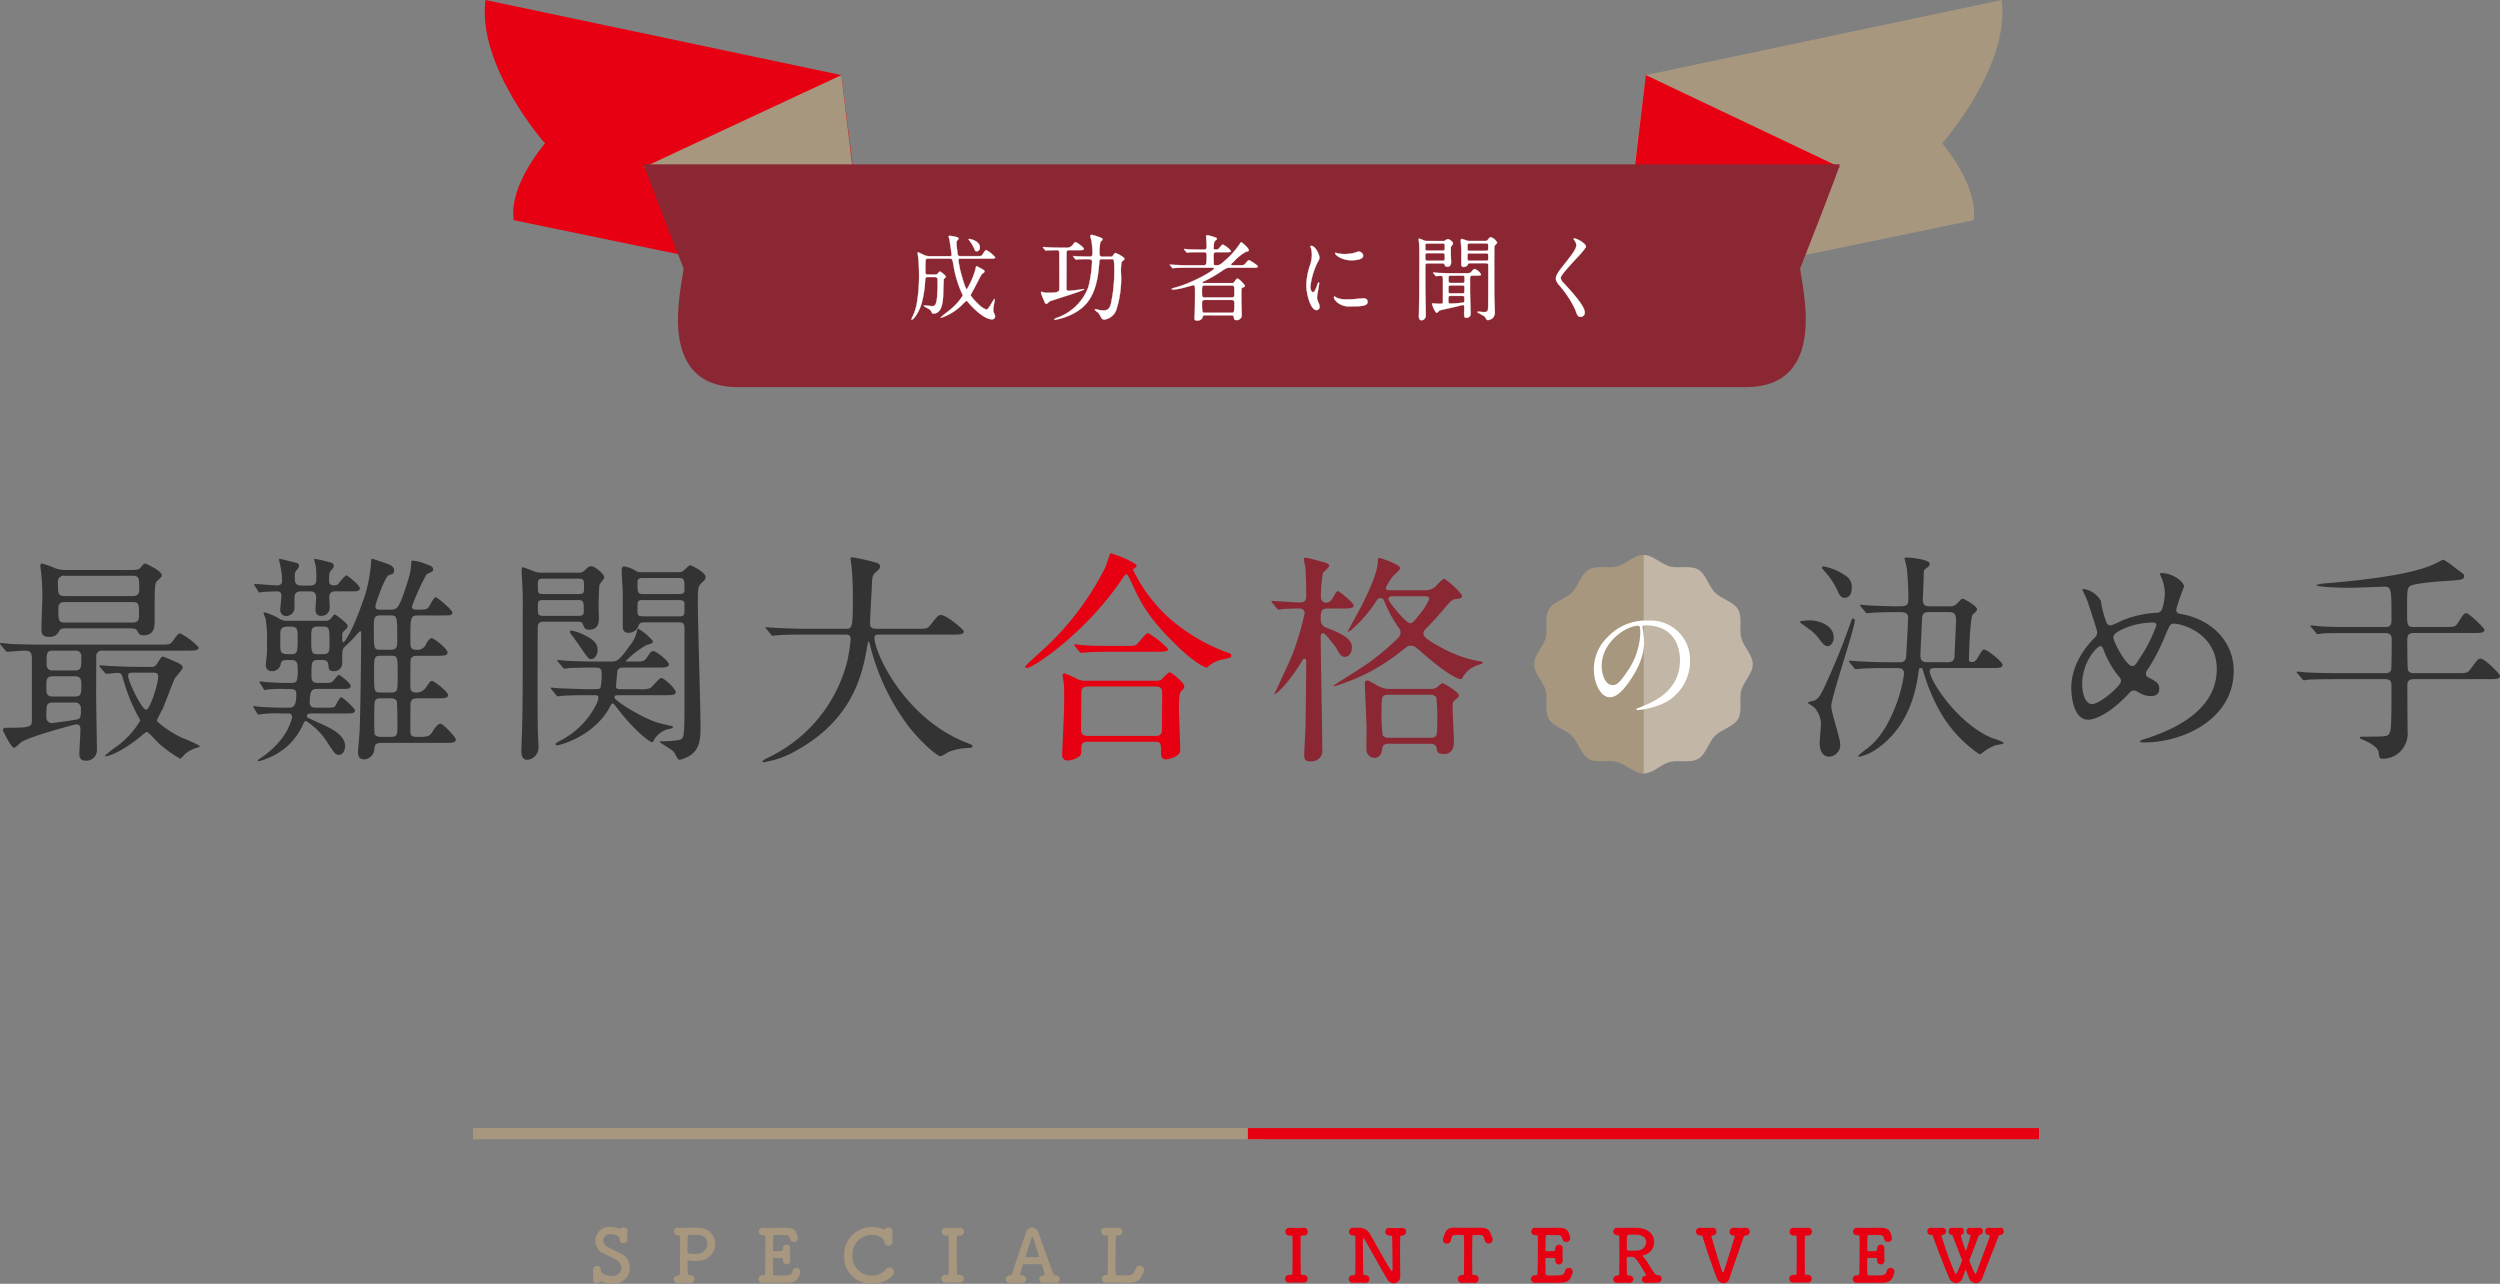 <svg xmlns="http://www.w3.org/2000/svg" width="448.75" height="230.441" viewBox="0 0 448.75 230.441"><rect x="0" y="0" width="448.75" height="230.441" fill="#808080" stroke="none"/><title>アセット 1</title><g id="レイヤー_2" data-name="レイヤー 2"><g id="レイヤー_1-2" data-name="レイヤー 1"><g id="レイヤー_2-2" data-name="レイヤー 2"><g id="text"><path d="M109.772,230.416a3.956,3.956,0,0,1-1.8-.393.244.244,0,0,0-.118-.04c-.052,0-.092.04-.131.092a.728.728,0,0,1-.577.262.647.647,0,0,1-.692-.6q0-.022,0-.045v-.052c.013-.223.026-.5.026-.773,0-.341-.014-.708-.026-.983v-.026a.706.706,0,0,1,1.4-.013v.1c0,.748,1.115,1.1,1.889,1.1,1.337,0,1.81-.853,1.81-1.442a1.755,1.755,0,0,0-1.01-1.482c-.577-.328-1.312-.734-2.006-1.049a2.493,2.493,0,0,1,1.153-4.825,3.425,3.425,0,0,1,1.456.314.19.19,0,0,0,.092.013.179.179,0,0,0,.117-.04.775.775,0,0,1,.564-.209c.354,0,.708.184.708.551v.039c-.014.249-.026.5-.026.761,0,.3.013.59.026.826.026.5-.473.629-.708.629a.629.629,0,0,1-.7-.552l0-.025V222.5c0-.053.014-.1.014-.145,0-.38-.6-.826-1.561-.826a1.241,1.241,0,0,0-1.384,1.079q0,.031-.006.062a1.39,1.39,0,0,0,.852,1.193c.551.289,1.442.7,2.059,1.023a2.867,2.867,0,0,1-1.429,5.52Z" fill="#a8977f"/><path d="M123.919,228.908a.684.684,0,0,1,.744.618q0,.025,0,.051a.693.693,0,0,1-.691.7h-.07c-.314-.013-.682-.026-1.035-.026-.538,0-1.01.013-1.142.026a.669.669,0,0,1-.786-.656.7.7,0,0,1,.729-.67l.032,0h.052c.21,0,.263-.158.275-.315.026-.563.04-1.914.04-3.278s-.014-2.728-.026-3.317c0-.21-.053-.315-.263-.315-.682,0-.826-.406-.826-.682a.655.655,0,0,1,.652-.658l.056,0h.079c.157.013.367.013.616.013.682,0,1.612-.026,2.334-.026.262,0,.5,0,.682.013a2.9,2.9,0,0,1,3.014,2.782q0,.045,0,.09a3.051,3.051,0,0,1-2.845,3.042c-.3.026-.591.053-.892.053a5.612,5.612,0,0,1-1.023-.092,1.084,1.084,0,0,0-.131-.026c-.065,0-.078.052-.078.2,0,.643.039,1.456.052,2.189,0,.2.1.262.275.289Zm.472-7.251c-.865,0-.892.052-.957.459-.013.289-.026.76-.026,1.246V224.7c0,.223.131.38,1.18.38a7.1,7.1,0,0,0,.748-.04,1.856,1.856,0,0,0,1.626-1.875c0-.773-.512-1.495-1.731-1.495,0,0-.429-.013-.835-.013Z" fill="#a8977f"/><path d="M139.868,228.948c2.1,0,2.177-.053,2.413-.853a.669.669,0,0,1,.655-.511.7.7,0,0,1,.722.678v.017a3.581,3.581,0,0,1-.263.853c-.262.682-.747,1.127-2.137,1.127-.708,0-1.691-.013-2.609-.013-.63,0-1.22,0-1.705.026a.706.706,0,0,1-.782-.621q0-.03,0-.061a.678.678,0,0,1,.673-.683h.179c.224,0,.289-.065.3-.262.065-.865.079-3.331.079-5.232v-1.39c0-.2-.053-.3-.341-.3s-.84-.065-.84-.668a.68.68,0,0,1,.689-.671l.045,0H137c.354.013.8.026,1.285.026.97,0,2.085-.026,2.779-.026,1.613,0,1.81.59,2.085,1.574a1.215,1.215,0,0,1,.053.288.685.685,0,0,1-.687.683h-.035a.674.674,0,0,1-.694-.577c-.092-.472-.249-.655-.9-.655-.551,0-1.561-.013-1.73-.013-.263,0-.341.052-.354.341-.013.59-.025,1.508-.039,2.386,0,.131.065.17.184.17.42,0,1.088,0,1.312-.013s.262-.2.262-.42a.675.675,0,0,1,.627-.719l.055,0a.626.626,0,0,1,.644.607q0,.031,0,.062v.052c-.013.3-.025.656-.025,1,0,.407.013.813.025,1.1v.052a.662.662,0,1,1-1.324,0v-.052c0-.053.014-.118.014-.17,0-.145-.04-.275-.275-.275s-.9-.013-1.312-.013c-.157,0-.2.065-.2.21,0,1.193,0,2.281.026,2.583C138.78,228.921,138.858,228.948,139.868,228.948Z" fill="#a8977f"/><path d="M156.528,230.416a4.8,4.8,0,0,1-5.007-4.583q-.009-.193,0-.386a4.977,4.977,0,0,1,4.756-5.188q.159-.007.318,0a4.9,4.9,0,0,1,2.217.5.651.651,0,0,1,.668-.406.664.664,0,0,1,.731.589l0,.04v.039c-.013.275-.026.577-.026.878,0,.354.014.7.026.958v.052a.677.677,0,0,1-.671.683h-.05a.669.669,0,0,1-.708-.577c-.053-.485-.734-1.364-2.308-1.364a3.493,3.493,0,0,0-3.468,3.518q0,.091.006.182a3.449,3.449,0,0,0,3.275,3.615q.1,0,.2,0a3.177,3.177,0,0,0,2.544-1.115.77.77,0,0,1,.616-.341.885.885,0,0,1,.865.826C160.519,229,158.9,230.416,156.528,230.416Z" fill="#a8977f"/><path d="M169.97,228.856h.049c.184,0,.249-.066.249-.275.026-1.285.039-2.636.039-3.96,0-.865,0-1.731-.025-2.544,0-.184-.053-.3-.25-.3h-.025l-.2.013a.709.709,0,0,1-.786-.7.681.681,0,0,1,.666-.7h.12c.275.013.669.026,1.063.026.485,0,1-.013,1.351-.026h.026a.7.7,0,1,1,.025,1.39h-.235c-.21,0-.275.1-.275.288-.014.839-.026,1.718-.026,2.623,0,1.259.013,2.57.039,3.868,0,.131.039.289.21.289.065,0,.171-.013.223-.013h.026a.707.707,0,0,1,.77.638q0,.035,0,.07a.686.686,0,0,1-.687.685l-.06,0h-.053c-.341-.013-.734-.026-1.127-.026-.485,0-.944.013-1.272.026h-.053a.7.7,0,1,1,0-1.39h.053Z" fill="#a8977f"/><path d="M187.345,228.948a.2.2,0,0,0,.2-.2v-.01c0-.026-.341-1.154-.5-1.626a.222.222,0,0,0-.21-.184h-3c-.171.026-.224.053-.275.223-.132.446-.446,1.534-.446,1.534a.3.3,0,0,0,.3.262.676.676,0,0,1,.787.668.659.659,0,0,1-.659.659q-.032,0-.063,0h-.06c-.327-.013-.668-.026-1.009-.026-.42,0-.8.013-1.115.026h-.052a.669.669,0,0,1-.72-.614q0-.028,0-.055a.655.655,0,0,1,.653-.657l.055,0h.065c.21,0,.341-.223.394-.394.761-2.373,1.98-5.8,2.5-7.343a1.138,1.138,0,0,1,1.075-.865,1.241,1.241,0,0,1,1.141.9c.694,1.993,1.979,5.612,2.622,7.3.039.118.21.394.42.394a.687.687,0,0,1,.773.668.671.671,0,0,1-.683.659l-.051,0h-.053c-.327-.013-.668-.026-1.009-.026-.42,0-.8.013-1.115.026a.677.677,0,0,1-.761-.656.665.665,0,0,1,.661-.669h.126Zm-.931-3.278c.078-.013.118-.026.118-.065,0-.092-.9-2.858-1.01-3.186-.079-.236-.145-.341-.21-.341s-.145.131-.236.394c-.3.813-1,3.121-1,3.121,0,.04.026.053.131.079Z" fill="#a8977f"/><path d="M200.793,230.245c-.433-.013-.918-.013-1.363-.013-.328,0-.63,0-.879.013H198.5a.671.671,0,0,1-.72-.618q0-.032,0-.064a.679.679,0,0,1,.675-.683h.125c.275,0,.289-.013.289-4.956v-1.941c0-.184-.066-.236-.2-.236h-.047c-.052,0-.1.013-.17.013a.717.717,0,0,1-.784-.643q0-.026,0-.052a.679.679,0,0,1,.675-.683h.112c.275.013.616.026.983.026.433,0,.878-.013,1.232-.026h.026a.692.692,0,1,1,.026,1.377h-.053c-.053,0-.1-.013-.157-.013-.118,0-.21.04-.223.223-.026,1.075-.053,3.081-.053,4.628,0,.944,0,1.718.026,1.967.013.223.039.341.341.367h1.9c.773,0,1.049-.367,1.377-1.272a.7.7,0,0,1,.682-.459.758.758,0,0,1,.786.721,2.037,2.037,0,0,1-.262.774c-.394,1.009-.865,1.56-2.5,1.56-.551,0-1.521-.013-1.73-.013Z" fill="#a8977f"/><rect x="84.919" y="202.493" width="142" height="2" fill="#a8977f"/><path d="M231.676,228.856h.053c.184,0,.249-.066.249-.275.026-1.285.039-2.636.039-3.96,0-.865,0-1.731-.025-2.544,0-.184-.053-.3-.25-.3h-.025l-.2.013a.709.709,0,0,1-.786-.7.681.681,0,0,1,.666-.7h.12c.275.013.669.026,1.063.026.485,0,1-.013,1.351-.026h.026a.7.7,0,1,1,.025,1.39h-.235c-.21,0-.275.1-.275.288-.014.839-.026,1.718-.026,2.623,0,1.259.013,2.57.039,3.868,0,.131.039.289.21.289.065,0,.171-.013.223-.013h.026a.707.707,0,0,1,.77.638q0,.035,0,.07a.686.686,0,0,1-.687.685l-.06,0h-.053c-.341-.013-.734-.026-1.127-.026-.485,0-.944.013-1.272.026h-.053a.7.7,0,1,1,0-1.39h.053Z" fill="#e60012"/><path d="M249.063,229.7c-.918-1.468-3.383-5.979-4.091-7.172-.1-.184-.184-.262-.236-.262-.1,0-.1.3-.1.682,0,1.036.026,3.881.065,5.625a.287.287,0,0,0,.314.328h.026a.686.686,0,1,1,.026,1.364h-.053c-.341-.013-.682-.026-1.022-.026-.406,0-.8.013-1.114.026a.712.712,0,0,1-.783-.633q0-.025,0-.049a.679.679,0,0,1,.675-.683h.112c.039,0,.092.013.131.013.145,0,.263-.052.263-.3.013-1.088.026-2.242.026-3.37s-.014-2.189-.026-3.121c0-.275-.014-.341-.249-.341s-.866-.026-.866-.7a.682.682,0,0,1,.668-.7h.119c.171.013.314.013.433.013.249,0,.406-.013.59-.013A2.167,2.167,0,0,1,245.9,221.5c.971,1.639,2.832,5.114,3.737,6.464.078.118.157.2.223.2.1,0,.1-.131.1-.6,0-1-.025-3.776-.065-5.415-.013-.315-.078-.367-.327-.367h-.118a.713.713,0,0,1-.784-.635q0-.024,0-.047a.679.679,0,0,1,.675-.683h.112c.275.013.6.026.943.026.42,0,.853-.013,1.207-.026s.786.131.786.668a.7.7,0,0,1-.7.7l-.063,0h-.04c-.235.039-.249.157-.249.289-.013.787-.026,1.691-.026,2.622,0,1.6.026,3.239.04,4.393v.026a1.179,1.179,0,0,1-1.125,1.231h-.056A1.31,1.31,0,0,1,249.063,229.7Z" fill="#e60012"/><path d="M261.882,221.683c-1.127,0-1.18.013-1.351.59-.039.118-.065.262-.117.419a.713.713,0,0,1-.7.538.682.682,0,0,1-.708-.656v-.027a1.124,1.124,0,0,1,.065-.341c.42-1.259.643-1.836,2.032-1.836h.249c.406.013,1.075.026,1.8.026.878,0,1.822-.013,2.426-.026h.131c1.036,0,1.587.3,1.862,1.063.078.209.223.511.314.787a.867.867,0,0,1,.053.3.723.723,0,0,1-1.417.17q-.059-.216-.117-.393c-.2-.6-.328-.616-1.023-.616-1.075,0-1.088,0-1.088.289-.026.97-.039,2.373-.039,3.763,0,1.009.013,2.006.025,2.832,0,.289.132.3.367.3a.7.7,0,0,1,.761.708.688.688,0,0,1-.68.7h-.094c-.328-.013-.7-.026-1.062-.026-.433,0-.852.013-1.153.026a.7.7,0,1,1-.053-1.4h.053c.236-.013.367,0,.367-.289,0-1.062.026-2.662.026-4.274,0-.8,0-1.6-.026-2.334C262.787,221.683,262.787,221.683,261.882,221.683Z" fill="#e60012"/><path d="M278.516,228.948c2.1,0,2.177-.053,2.413-.853a.669.669,0,0,1,.655-.511.7.7,0,0,1,.722.678v.017a3.582,3.582,0,0,1-.263.853c-.262.682-.747,1.127-2.137,1.127-.708,0-1.691-.013-2.609-.013-.63,0-1.22,0-1.7.026a.706.706,0,0,1-.782-.621q0-.03,0-.061a.678.678,0,0,1,.673-.683h.179c.224,0,.289-.065.3-.262.065-.865.079-3.331.079-5.232v-1.39c0-.2-.053-.3-.341-.3s-.84-.065-.84-.668a.68.68,0,0,1,.689-.671l.045,0h.053c.354.013.8.026,1.285.026.97,0,2.085-.026,2.779-.026,1.613,0,1.81.59,2.085,1.574a1.215,1.215,0,0,1,.053.288.685.685,0,0,1-.687.683h-.035a.674.674,0,0,1-.694-.577c-.092-.472-.249-.655-.9-.655-.551,0-1.561-.013-1.73-.013-.263,0-.341.052-.354.341-.013.59-.025,1.508-.039,2.386,0,.131.065.17.184.17.42,0,1.088,0,1.312-.013s.262-.2.262-.42a.675.675,0,0,1,.627-.719l.055,0a.626.626,0,0,1,.644.607q0,.031,0,.062v.052c-.013.3-.025.656-.025,1,0,.407.013.813.025,1.1v.052a.662.662,0,0,1-1.324,0h0v-.052c0-.053.014-.118.014-.17,0-.145-.04-.275-.275-.275s-.9-.013-1.312-.013c-.157,0-.2.065-.2.21,0,1.193,0,2.281.026,2.583C277.428,228.921,277.506,228.948,278.516,228.948Z" fill="#e60012"/><path d="M296.416,230.245c-.341,0-.669,0-.957.013h-.053a.616.616,0,0,1-.679-.546q0-.027,0-.054a.634.634,0,0,1,.5-.616c.092-.026.236-.079.236-.184a.177.177,0,0,0-.026-.079c-1.285-2.19-1.914-3.173-2.412-3.173-.145-.013-.263-.013-.381-.013-.406,0-.655.013-.655.289,0,.682.026,1.927.039,2.793,0,.2.145.275.42.289a.66.66,0,0,1,.73.582q0,.03,0,.06a.677.677,0,0,1-.685.669h-.068c-.314-.013-.655-.026-.983-.026-.511,0-.957.013-1.088.026a.662.662,0,0,1-.773-.643.675.675,0,0,1,.69-.66l.057,0h.053c.21,0,.249-.157.262-.314.026-.564.04-1.915.04-3.278s-.014-2.741-.026-3.331c0-.21-.053-.315-.249-.315-.761,0-.813-.538-.813-.682a.658.658,0,0,1,.645-.671c.021,0,.042,0,.063,0h.065c.289.013.564.026.84.026.616,0,1.206-.026,1.822-.026.314,0,.63,0,.944.026,2.3.17,2.95,1.495,2.95,2.518a2.4,2.4,0,0,1-1.875,2.373c-.105.013-.2.04-.2.1a.159.159,0,0,0,.053.1,12.507,12.507,0,0,1,1.036,1.456c1.167,1.875,1.18,1.888,1.639,1.927a.66.66,0,0,1,.682.638v.018a.726.726,0,0,1-.741.71l-.045,0C297.111,230.245,296.757,230.245,296.416,230.245Zm-.918-7.29c0-.643-.5-1.259-1.651-1.325-.171-.013-.485-.013-.8-.013-.224,0-.446,0-.6.013-.406.04-.433.066-.433,1.01v1.56c0,.3.235.3,1.062.3.3,0,.63-.013.866-.026A1.625,1.625,0,0,0,295.5,222.955Z" fill="#e60012"/><path d="M310.459,221.093a.707.707,0,0,1,.7-.709h.108c.275.013.576.026.892.026.38,0,.773-.013,1.127-.026h.026a.7.7,0,0,1,.773.7.685.685,0,0,1-.687.683h-.034a.366.366,0,0,0-.38.262c-.813,2.373-2.059,5.914-2.518,7.356a1.178,1.178,0,0,1-1.1.944,1.366,1.366,0,0,1-1.22-.957c-.577-1.456-1.979-5.546-2.518-7.343a.382.382,0,0,0-.38-.262c-.8,0-.813-.616-.813-.7a.679.679,0,0,1,.675-.683h.112c.275.013.59.026.918.026.406,0,.813-.013,1.167-.026h.026a.683.683,0,0,1,.76.682.666.666,0,0,1-.636.695h-.084a.193.193,0,0,0-.171.2c0,.065,1.167,4.039,1.862,6.123.053.17.118.275.2.275s.145-.092.224-.314c.341-1.01,1.9-6.084,1.9-6.084a.184.184,0,0,0-.158-.2.655.655,0,0,1-.776-.669Z" fill="#e60012"/><path d="M322.176,228.856h.053c.184,0,.249-.066.249-.275.026-1.285.039-2.636.039-3.96,0-.865,0-1.731-.025-2.544,0-.184-.053-.3-.25-.3h-.025l-.2.013a.709.709,0,0,1-.786-.7.681.681,0,0,1,.666-.7h.12c.275.013.669.026,1.063.026.485,0,1-.013,1.351-.026h.026a.7.7,0,1,1,.025,1.39h-.235c-.21,0-.275.1-.275.288-.014.839-.026,1.718-.026,2.623,0,1.259.013,2.57.039,3.868,0,.131.039.289.21.289.065,0,.171-.013.223-.013h.026a.707.707,0,0,1,.77.638q0,.035,0,.07a.686.686,0,0,1-.687.685l-.06,0h-.053c-.341-.013-.734-.026-1.127-.026-.485,0-.944.013-1.272.026h-.053a.7.7,0,1,1,0-1.39h.053Z" fill="#e60012"/><path d="M336.272,228.948c2.1,0,2.177-.053,2.413-.853a.669.669,0,0,1,.655-.511.7.7,0,0,1,.722.678v.017a3.582,3.582,0,0,1-.263.853c-.262.682-.747,1.127-2.137,1.127-.708,0-1.691-.013-2.609-.013-.63,0-1.22,0-1.7.026a.706.706,0,0,1-.782-.621q0-.03,0-.061a.678.678,0,0,1,.673-.683h.179c.224,0,.289-.065.3-.262.065-.865.079-3.331.079-5.232v-1.39c0-.2-.053-.3-.341-.3s-.84-.065-.84-.668a.68.68,0,0,1,.689-.671l.045,0h.053c.354.013.8.026,1.285.026.97,0,2.085-.026,2.779-.026,1.613,0,1.81.59,2.085,1.574a1.215,1.215,0,0,1,.053.288.685.685,0,0,1-.687.683h-.035a.674.674,0,0,1-.694-.577c-.092-.472-.249-.655-.9-.655-.551,0-1.561-.013-1.73-.013-.263,0-.341.052-.354.341-.013.59-.025,1.508-.039,2.386,0,.131.065.17.184.17.42,0,1.088,0,1.312-.013s.262-.2.262-.42a.675.675,0,0,1,.627-.719l.055,0a.626.626,0,0,1,.644.607q0,.031,0,.062v.052c-.013.3-.025.656-.025,1,0,.407.013.813.025,1.1v.052a.662.662,0,0,1-1.324,0h0v-.052c0-.053.014-.118.014-.17,0-.145-.04-.275-.275-.275s-.9-.013-1.312-.013c-.157,0-.2.065-.2.21,0,1.193,0,2.281.026,2.583C335.185,228.921,335.263,228.948,336.272,228.948Z" fill="#e60012"/><path d="M352.853,227.859c-.262.682-.459,1.206-.59,1.56a1.246,1.246,0,0,1-1.141.892,1.4,1.4,0,0,1-1.246-.918c-.643-1.469-2.269-5.612-2.885-7.421a.426.426,0,0,0-.367-.315.637.637,0,0,1-.094-1.271h.069c.3.013.6.026.892.026.354,0,.708-.013,1.114-.026h.026a.637.637,0,0,1,.68.59q0,.026,0,.053a.6.6,0,0,1-.57.629H348.7c-.145.026-.2.092-.2.2a67.709,67.709,0,0,0,2.333,6.49c.079.21.145.328.224.328.131,0,.341-.354,1.153-2.426-.629-1.626-1.3-3.344-1.651-4.3-.092-.236-.171-.3-.3-.315a.551.551,0,0,1-.473-.616c0-.314.171-.629.512-.629h.013c.25,0,.577.013.983.013.21,0,.434,0,.683-.013H352c.342,0,.512.328.512.643a.569.569,0,0,1-.394.6.144.144,0,0,0-.144.144h0a28.607,28.607,0,0,0,.878,2.806,28.385,28.385,0,0,0,.879-2.806c0-.092-.053-.145-.157-.145a.567.567,0,0,1-.577-.616.583.583,0,0,1,.535-.627l.028,0h.04c.3.013.537.026.773.026.288,0,.563-.013.97-.026h.026a.554.554,0,0,1,.554.554.548.548,0,0,1,0,.062.583.583,0,0,1-.472.629.286.286,0,0,0-.275.21c-.485,1.259-1.114,2.924-1.691,4.406.878,2.281,1.035,2.4,1.114,2.4s.131-.1.2-.275c2.334-6.268,2.36-6.4,2.36-6.478a.243.243,0,0,0-.235-.236.568.568,0,0,1-.564-.629c0-.328.171-.643.524-.643h.026c.3.013.643.026.971.026.406,0,.826-.013,1.232-.026h.026a.57.57,0,0,1,.526.611l0,.018a.577.577,0,0,1-.507.64l-.044,0a.337.337,0,0,0-.354.21c-.918,2.4-2.412,6.071-2.937,7.552a1.234,1.234,0,0,1-1.154.9,1.34,1.34,0,0,1-1.232-.931Z" fill="#e60012"/><rect x="223.998" y="202.493" width="142" height="2" fill="#e60012"/><path d="M92.208,39.523c-.924-6.289,5.623-13.785,5.623-13.785S85.654,12,87.131,0l63.9,13.479,4.888,39.21Z" fill="#e60012"/><polygon points="155.917 54.314 151.029 13.479 115.589 30.01 155.917 54.314" fill="#a8977f"/><path d="M354.246,39.523c.924-6.289-5.624-13.785-5.624-13.785S360.8,12,359.326,0l-63.9,13.479-4.888,39.21Z" fill="#a8977f"/><polygon points="290.537 54.314 295.425 13.479 330.241 30.01 290.537 54.314" fill="#e60012"/><path d="M330.241,29.493H115.589c-.248,0,7.114,18.688,7.114,18.688-.247,3.2-5.312,21.312,9.833,21.312H313.294c15.146,0,10.081-18.115,9.833-21.312C323.131,48.181,330.489,29.493,330.241,29.493Z" fill="#8a2733"/><path d="M166.531,49.73c-.287,0-.439.118-.456.439a19.439,19.439,0,0,1-.677,4.4c-.423,1.42-1.4,2.807-1.707,2.807-.034,0-.085-.017-.085-.067a.487.487,0,0,1,.067-.2,9.261,9.261,0,0,0,.93-2.84,29.381,29.381,0,0,0,.372-4.869c0-1.335-.1-2.756-.135-3.077-.017-.135-.118-.778-.118-.93,0-.034,0-.1.051-.1.1,0,1.115.507,1.335.592a2.684,2.684,0,0,0,.643.1H170.5c.1,0,.321,0,.321-.271,0-.034-.371-2.587-.389-2.688-.017-.017-.152-.541-.152-.558,0-.1.051-.135.17-.135.017,0,1.623.152,1.623.473a1.3,1.3,0,0,1-.271.372.66.66,0,0,0-.119.473c0,.3.2,2.029.237,2.114.017.034.1.22.439.22h2.925c.71,0,.795,0,.946-.135.136-.119.592-.964.778-.964a5.52,5.52,0,0,1,1.623,1.3c0,.237-.355.237-.913.237h-5.359c-.187,0-.321.051-.321.253,0,.879,1.149,5.241,1.5,5.241A13.18,13.18,0,0,0,175.1,48.3c.05-.253.1-.507.186-.507.067,0,.135.034.795.406.558.3.625.355.625.524a.352.352,0,0,1-.084.2c-.051.05-.321.236-.372.287-.169.152-1.2,2.215-1.421,2.638A9.8,9.8,0,0,0,174.219,53c0,.237,2.182,2.57,2.823,2.57.271,0,.541-.457.913-1.082a7.139,7.139,0,0,1,.541-.829c.051,0,.051.1.051.136,0,.067-.271,1.521-.271,1.809a1.261,1.261,0,0,0,.1.507c.2.49.236.541.236.66a.537.537,0,0,1-.574.558c-1.065,0-2.739-1.3-4.143-2.925-.321-.355-.354-.406-.439-.406a9.637,9.637,0,0,0-.9.845,10.079,10.079,0,0,1-3.625,2.211c-.017,0-.084,0-.084-.051s1.556-1.268,1.843-1.521a9.948,9.948,0,0,0,2.13-2.435.361.361,0,0,0-.067-.2,19.722,19.722,0,0,1-1.606-5.258c-.169-1-.2-1.167-.659-1.167h-3.857c-.152,0-.457,0-.49.372-.017.321-.034,1.674-.034,2.012,0,.2,0,.49.49.49h1.2a.775.775,0,0,0,.44-.1c.067-.051.389-.457.507-.457a3.918,3.918,0,0,1,1.065.913c0,.085-.355.372-.39.457-.033.068-.1,2.316-.1,2.519-.051,1.86-.321,3.669-1.792,3.669a.267.267,0,0,1-.254-.169,1.435,1.435,0,0,0-.389-.558c-.152-.118-1.065-.592-1.065-.659,0-.051.067-.068.135-.068.2,0,1.184.119,1.4.119.372,0,.677-.152.812-1.2a26.7,26.7,0,0,0,.136-3.482c0-.271-.034-.541-.508-.541Zm9.35-5.326c0,.355-.152.693-.608.693-.237,0-.3-.2-.423-.541a7.279,7.279,0,0,0-.913-1.471c-.067-.1-.085-.152-.051-.186.065-.084,1.993.3,1.993,1.5Z" fill="#fff"/><path d="M163.69,57.4a.1.1,0,0,1-.111-.087v-.007a.5.5,0,0,1,.068-.211,9.134,9.134,0,0,0,.93-2.838,29.117,29.117,0,0,0,.371-4.864c0-1.336-.1-2.74-.135-3.074,0-.036-.015-.11-.028-.2-.035-.246-.09-.619-.09-.732,0-.035,0-.129.078-.129a5.75,5.75,0,0,1,.833.36c.22.1.428.2.512.234a2.684,2.684,0,0,0,.633.1H170.5c.1,0,.294,0,.294-.243,0-.045-.363-2.54-.388-2.683-.038-.089-.153-.559-.153-.563,0-.143.1-.162.2-.162.017,0,1.65.148,1.65.5,0,.089-.244.356-.278.391a.639.639,0,0,0-.111.454c0,.3.2,2.023.235,2.1a.425.425,0,0,0,.414.2h2.925c.71,0,.784,0,.929-.128a2.575,2.575,0,0,0,.235-.327c.249-.377.436-.643.561-.643a5.275,5.275,0,0,1,1.65,1.329c0,.264-.374.264-.94.264h-5.359c-.209,0-.294.066-.294.226a16.936,16.936,0,0,0,.618,2.943c.434,1.569.744,2.271.859,2.271a14.059,14.059,0,0,0,1.529-3.6c.064-.329.111-.529.212-.529.075,0,.144.034.809.409.559.3.639.361.639.547a.372.372,0,0,1-.09.219,2.254,2.254,0,0,1-.189.147c-.079.058-.161.119-.185.143-.135.121-.865,1.552-1.216,2.24l-.2.391c-.024.044-.069.123-.126.221a6.7,6.7,0,0,0-.479.916,6.5,6.5,0,0,0,1.163,1.354,4.033,4.033,0,0,0,1.633,1.188c.254,0,.519-.445.886-1.061v-.007l.087-.143c.363-.6.438-.7.478-.7.078,0,.078.118.078.163,0,.023-.022.154-.068.425-.08.475-.2,1.193-.2,1.384a1.243,1.243,0,0,0,.1.5l.1.237a1.1,1.1,0,0,1,.14.432.569.569,0,0,1-.552.586h-.048c-.988,0-2.622-1.152-4.163-2.934l-.109-.122c-.223-.247-.25-.275-.31-.275a5.351,5.351,0,0,0-.613.576c-.115.118-.216.219-.265.263a9.967,9.967,0,0,1-3.653,2.222c-.1,0-.111-.054-.111-.078a7.543,7.543,0,0,1,1.081-.913c.338-.272.657-.528.771-.629a10.1,10.1,0,0,0,2.12-2.414.337.337,0,0,0-.063-.189,19.471,19.471,0,0,1-1.609-5.267c-.168-.992-.194-1.144-.633-1.144h-3.863c-.151,0-.433,0-.463.347-.017.316-.034,1.672-.034,2.009,0,.206,0,.463.463.463h1.2a.763.763,0,0,0,.425-.1,1.429,1.429,0,0,0,.11-.115c.174-.19.324-.347.412-.347a3.789,3.789,0,0,1,1.093.94c0,.055-.086.144-.227.284a1.135,1.135,0,0,0-.165.183c-.032.1-.1,2.282-.1,2.509-.05,1.828-.306,3.7-1.819,3.7a.293.293,0,0,1-.277-.183,1.42,1.42,0,0,0-.383-.551c-.06-.046-.247-.153-.445-.266-.518-.295-.63-.368-.63-.414s.061-.1.162-.1.383.028.681.058.612.061.723.061c.32,0,.645-.091.784-1.177l.014-.122a27.849,27.849,0,0,0,.122-3.357c0-.271-.036-.514-.48-.514h-1.266c-.289,0-.414.12-.429.414a19.674,19.674,0,0,1-.678,4.4C165,56,164.017,57.4,163.69,57.4Zm1.082-12.088c-.017,0-.023.022-.023.074,0,.109.054.479.089.724.014.092.024.166.029.2.034.335.135,1.743.135,3.08a29.123,29.123,0,0,1-.373,4.874,9.151,9.151,0,0,1-.933,2.849.464.464,0,0,0-.063.19c0,.04.057.04.058.04.273,0,1.244-1.319,1.681-2.787a19.565,19.565,0,0,0,.676-4.389.423.423,0,0,1,.483-.465H167.8c.493,0,.535.293.535.568a27.839,27.839,0,0,1-.123,3.363l-.013.122c-.132,1.02-.418,1.225-.839,1.225-.113,0-.426-.031-.729-.061-.283-.028-.576-.057-.675-.057-.054,0-.107.013-.107.041a5.443,5.443,0,0,0,.6.367c.2.114.39.222.453.271a1.453,1.453,0,0,1,.4.564c.066.117.127.158.231.158,1.468,0,1.716-1.841,1.765-3.643,0-.138.064-2.45.1-2.53a1.033,1.033,0,0,1,.177-.2c.079-.078.21-.208.21-.245a4.225,4.225,0,0,0-1.038-.885c-.071,0-.267.214-.372.329a1.36,1.36,0,0,1-.118.122.81.81,0,0,1-.457.107h-1.2c-.518,0-.518-.311-.518-.517,0-.338.018-1.7.034-2.013.036-.4.361-.4.518-.4h3.854c.484,0,.52.2.686,1.189a19.436,19.436,0,0,0,1.6,5.25.386.386,0,0,1,.07.215A9.865,9.865,0,0,1,170.7,55.5c-.116.1-.436.359-.773.631-.448.36-1,.807-1.06.876,0,.015.032.018.056.018a10.183,10.183,0,0,0,3.617-2.208c.048-.043.147-.144.263-.26.4-.409.593-.592.651-.592.086,0,.121.039.35.293l.11.122c1.531,1.771,3.149,2.916,4.122,2.916a.517.517,0,0,0,.546-.486q0-.023,0-.045c0-.09-.021-.139-.135-.411-.027-.065-.061-.143-.1-.238a1.292,1.292,0,0,1-.1-.518c0-.2.123-.916.2-1.393.036-.212.067-.4.067-.416,0-.083-.014-.1-.02-.107a7.082,7.082,0,0,0-.436.672l-.086.143V54.5c-.375.632-.646,1.088-.932,1.088-.629,0-2.851-2.321-2.851-2.6a5.238,5.238,0,0,1,.487-.943c.056-.1.1-.176.125-.219l.2-.39a22.763,22.763,0,0,1,1.227-2.255c.026-.026.106-.085.19-.147s.157-.116.181-.139a.317.317,0,0,0,.076-.184c0-.151-.057-.2-.61-.5-.641-.361-.722-.4-.782-.4s-.123.3-.159.485a12.706,12.706,0,0,1-1.582,3.64c-.4,0-1.532-4.417-1.532-5.268,0-.251.2-.281.349-.281h5.359c.533,0,.886,0,.886-.21A5.781,5.781,0,0,0,177,44.9c-.1,0-.352.373-.516.619a2.286,2.286,0,0,1-.245.338c-.158.142-.25.142-.964.142h-2.925a.477.477,0,0,1-.463-.233c-.037-.09-.241-1.812-.241-2.128a.69.69,0,0,1,.125-.489,1.382,1.382,0,0,0,.265-.356c0-.259-1.369-.434-1.6-.446-.12,0-.142.036-.142.108,0,.039.13.509.147.542l.006.006h0c0,.022.39,2.646.39,2.693,0,.3-.253.3-.349.3h-3.753a2.7,2.7,0,0,1-.65-.1c-.088-.034-.287-.127-.518-.236a7.683,7.683,0,0,0-.8-.353Zm10.5-.186c-.253,0-.329-.217-.443-.545v-.014a7.211,7.211,0,0,0-.909-1.463c-.058-.087-.1-.168-.048-.222s.41.019.711.124c.4.14,1.33.556,1.33,1.4-.007.456-.238.718-.642.718Zm-1.333-2.209a.1.1,0,0,0-.036,0c-.016.016-.013.048.056.151a7.294,7.294,0,0,1,.916,1.476v.014c.114.328.178.509.393.509a.584.584,0,0,0,.581-.666,1.315,1.315,0,0,0-.715-1.078,2.891,2.891,0,0,0-1.2-.408Z" fill="#fff"/><path d="M191.951,44.894c-.508,0-.508.3-.508.541,0,1.944,0,4.362-.017,6.188,0,.4.067.575.4.575.423,0,1.962-.2,2.52-.288.034,0,.135-.034.186-.034.034,0,.085,0,.085.034,0,.237-6.087,2.113-6.138,2.147-.118.05-.523.473-.625.473-.22,0-.254-.084-.507-.71a5.288,5.288,0,0,1-.491-1.319c0-.067.018-.118.119-.118.067,0,.084,0,.287.084a1.773,1.773,0,0,0,.643.084c2.248,0,2.248-.152,2.248-.98,0-.812,0-5.529-.017-6.154,0-.372-.118-.524-.474-.524s-1.217.034-1.572.051c-.051,0-.3.034-.354.034a.226.226,0,0,1-.152-.1l-.321-.389c-.067-.068-.067-.084-.067-.119,0-.017.017-.034.051-.034.118,0,.643.051.743.051.829.051,1.522.067,2.316.067h.913a1.39,1.39,0,0,0,1.454-.659c.186-.237.271-.321.372-.321a3.624,3.624,0,0,1,1.5,1.184c0,.237-.339.237-.9.237Zm5.815,1.623c-.354,0-.423.22-.439.49-.136,1.674-.338,4.734-1.928,6.982-1.978,2.807-5.9,3.4-6,3.4-.051,0-.169,0-.169-.051s.118-.169.439-.271a9.251,9.251,0,0,0,5.7-5.545,22.54,22.54,0,0,0,.659-4.463c0-.541-.187-.541-.964-.541a15.111,15.111,0,0,0-1.556.051c-.051,0-.287.034-.354.034-.051,0-.085-.034-.152-.1l-.321-.389c-.067-.084-.067-.084-.067-.119s.033-.034.051-.034c.084,0,.523.034.608.051.067,0,1.487.067,2.181.067.541,0,.643-.067.643-.744a12.72,12.72,0,0,0-.186-2.113c-.018-.135-.2-.693-.2-.829,0-.186.186-.236.287-.236s1.116.338,1.3.4c.423.136.592.237.592.423a.224.224,0,0,1-.067.169c-.034.034-.236.2-.287.254a8.5,8.5,0,0,0-.187,2c0,.473.118.676.474.676h1.521a.432.432,0,0,0,.423-.186c.3-.423.338-.474.439-.474.152,0,1.623.727,1.623,1.015a.356.356,0,0,1-.186.3,3.823,3.823,0,0,0-.321.288,9.808,9.808,0,0,0-.085,2.316,19.3,19.3,0,0,1-.862,6.29,2.692,2.692,0,0,1-2.13,1.741.534.534,0,0,1-.49-.237c-.085-.135-.457-.812-.575-.947-.084-.084-.676-.49-.676-.625,0-.051.067-.051.118-.051a1.094,1.094,0,0,1,.321.051,3.924,3.924,0,0,0,1.082.169c.862,0,1.166-.338,1.386-1.2a26.248,26.248,0,0,0,.609-5.749,15.431,15.431,0,0,0-.089-2.085.42.42,0,0,0-.389-.186Z" fill="#fff"/><path d="M189.4,57.416c-.068,0-.2,0-.2-.078s.144-.2.459-.3a9.249,9.249,0,0,0,5.681-5.528A22.611,22.611,0,0,0,196,47.055c0-.514-.161-.514-.937-.514a15.211,15.211,0,0,0-1.549.05c-.029,0-.1.008-.159.016-.081.009-.164.019-.2.019-.062,0-.1-.041-.172-.11l-.322-.391c-.07-.087-.074-.092-.074-.136,0-.028.014-.061.078-.061.085,0,.527.034.613.051l.245.009c.455.019,1.4.058,1.931.058s.615-.053.615-.717a12.761,12.761,0,0,0-.185-2.109c-.008-.056-.046-.19-.086-.332a3.089,3.089,0,0,1-.118-.5c0-.208.206-.263.314-.263s1.172.356,1.311.407c.4.13.61.235.61.448a.252.252,0,0,1-.076.188c-.016.016-.064.058-.12.106s-.14.12-.166.147a8.5,8.5,0,0,0-.179,1.976c0,.473.121.649.446.649h1.521a.406.406,0,0,0,.4-.174l.028-.04c.284-.4.32-.445.433-.445a4.021,4.021,0,0,1,.882.4c.351.2.769.468.769.639a.386.386,0,0,1-.2.326c-.007.008-.035.031-.07.06a2.285,2.285,0,0,0-.242.218,9.956,9.956,0,0,0-.082,2.3,17.845,17.845,0,0,1-.864,6.3,2.712,2.712,0,0,1-2.155,1.758.564.564,0,0,1-.513-.248c-.026-.042-.075-.128-.138-.237a8.078,8.078,0,0,0-.436-.708c-.021-.021-.084-.07-.158-.127-.287-.222-.524-.413-.524-.516,0-.078.1-.078.146-.078a1.149,1.149,0,0,1,.329.052,3.9,3.9,0,0,0,1.074.168c.812,0,1.129-.276,1.359-1.18a26.064,26.064,0,0,0,.608-5.742,9.334,9.334,0,0,0-.08-2.063.392.392,0,0,0-.366-.175h-1.775c-.319,0-.4.178-.412.465l-.013.155c-.14,1.741-.374,4.655-1.92,6.842C193.426,56.839,189.431,57.416,189.4,57.416Zm5.664-10.925c.781,0,.991,0,.991.568a22.661,22.661,0,0,1-.661,4.472,9.305,9.305,0,0,1-5.717,5.563c-.319.1-.419.214-.419.244,0,0,0,.024.142.024.036,0,4-.578,5.979-3.387,1.538-2.175,1.771-5.079,1.911-6.815l.012-.154c.017-.267.085-.515.467-.515h1.775a.447.447,0,0,1,.411.2,10.6,10.6,0,0,1,.09,2.094,26.107,26.107,0,0,1-.61,5.755c-.235.924-.579,1.22-1.412,1.22a3.946,3.946,0,0,1-1.089-.17,1.1,1.1,0,0,0-.314-.05c-.058,0-.091,0-.091.024,0,.085.34.347.5.473.078.061.141.108.165.133a7.58,7.58,0,0,1,.442.718c.063.108.111.194.136.234a.508.508,0,0,0,.468.224,2.658,2.658,0,0,0,2.1-1.725,17.8,17.8,0,0,0,.859-6.279,9.713,9.713,0,0,1,.086-2.323v-.01a2.218,2.218,0,0,1,.253-.23l.071-.06a.332.332,0,0,0,.177-.285c0-.254-1.436-.988-1.6-.988-.082,0-.11.036-.389.423l-.028.04a.46.46,0,0,1-.445.2h-1.521c-.416,0-.5-.281-.5-.7A8.614,8.614,0,0,1,197.5,43.4c.03-.03.1-.094.171-.151s.1-.089.117-.1a.2.2,0,0,0,.06-.15c0-.161-.139-.258-.572-.4-.2-.072-1.2-.4-1.294-.4s-.26.044-.26.209a3.144,3.144,0,0,0,.116.486c.042.15.079.28.087.339a12.817,12.817,0,0,1,.186,2.117c0,.7-.118.771-.67.771-.529,0-1.477-.039-1.933-.058l-.248-.01c-.087-.017-.527-.051-.608-.051h-.023c0,.028,0,.028.062.1l.32.388c.064.065.093.092.132.092s.12-.01.2-.018.133-.015.158-.015a15.083,15.083,0,0,1,1.562-.06Zm-7.2,8.068c-.238,0-.277-.1-.532-.727l-.042-.1c-.408-.987-.451-1.09-.451-1.226,0-.068.017-.145.146-.145.074,0,.1,0,.3.087a1.735,1.735,0,0,0,.632.082c2.221,0,2.221-.146,2.221-.953,0-1.662,0-5.589-.017-6.154,0-.368-.116-.5-.446-.5-.364,0-1.2.033-1.571.051-.024,0-.1.009-.175.017s-.153.017-.181.017a.25.25,0,0,1-.175-.114l-.319-.387c-.067-.067-.074-.091-.074-.136s.027-.061.078-.061.233.014.4.027.3.024.344.024c.772.047,1.465.067,2.316.067h.913a1.361,1.361,0,0,0,1.434-.65c.191-.244.279-.331.393-.331.258,0,1.532.942,1.532,1.211s-.348.264-.924.264h-1.713c-.48,0-.48.273-.48.514,0,1.943,0,4.362-.017,6.188,0,.43.081.547.378.547.429,0,1.993-.208,2.516-.287a.438.438,0,0,0,.073-.014.592.592,0,0,1,.116-.02c.036,0,.112,0,.112.061,0,.148-1.515.688-5.4,1.928-.423.135-.729.232-.751.243a1.737,1.737,0,0,0-.264.209c-.191.166-.312.267-.374.267Zm-.879-2.147c-.078,0-.092.029-.092.091a4.809,4.809,0,0,0,.446,1.205l.043.1c.256.635.285.693.481.693a1.427,1.427,0,0,0,.338-.254,1.611,1.611,0,0,1,.276-.217c.009-.006.142-.049.758-.246A52.178,52.178,0,0,0,194.6,51.9a.328.328,0,0,0-.059,0,.581.581,0,0,0-.1.019.436.436,0,0,1-.082.015c-.52.079-2.088.288-2.52.288-.365,0-.433-.2-.433-.6.017-1.826.017-4.245.017-6.188,0-.24,0-.568.535-.568h1.707c.542,0,.869,0,.869-.21a3.684,3.684,0,0,0-1.478-1.156c-.084,0-.159.067-.351.311a1.413,1.413,0,0,1-1.476.67h-.913c-.854,0-1.546-.02-2.318-.067h0c-.048,0-.192-.012-.346-.024s-.335-.027-.4-.027c-.016,0-.023.005-.023.007,0,.028,0,.039.06.1l.322.391a.207.207,0,0,0,.132.092c.023,0,.1-.008.174-.017s.153-.017.181-.017c.367-.018,1.207-.051,1.572-.051s.5.155.5.551c.015.564.017,4.492.017,6.154,0,.864-.063,1.008-2.275,1.008a1.8,1.8,0,0,1-.651-.086c-.2-.088-.214-.088-.277-.088Z" fill="#fff"/><path d="M216.282,56.594c-.3,0-.338.068-.456.457-.119.338-.575.49-.981.49-.371,0-.439-.169-.439-.439,0-.034.051-.71.051-.794.051-1.15.051-3.517.051-3.753,0-1.37-.033-1.37-.287-1.37-.051,0-1.843.507-2.181.575a9.724,9.724,0,0,1-1.5.22c-.118,0-.22-.051-.22-.1,0-.084.2-.135.913-.338,2.688-.744,6.694-2.925,6.694-3.364,0-.118-.2-.118-.372-.118h-4.53c-1.488,0-1.979.034-2.131.051-.067,0-.321.034-.372.034s-.084-.034-.135-.1l-.338-.389c-.068-.084-.068-.084-.068-.119s.018-.034.051-.034c.119,0,.643.051.761.051.829.034,1.522.067,2.316.067h2.942c.439,0,.541,0,.541-1.775,0-.271-.018-.575-.49-.575h-.524c-1.471,0-1.961.017-2.131.034-.05,0-.3.051-.354.051s-.1-.051-.152-.119l-.321-.372c-.067-.068-.084-.1-.084-.119s.033-.051.067-.051c.118,0,.643.051.744.068.828.034,1.521.051,2.315.051h.457c.474,0,.474-.355.474-.558,0-.507-.085-1.319-.085-1.826,0-.152.034-.2.2-.2a8.177,8.177,0,0,1,1.318.355c.287.084.406.169.406.288,0,.1-.051.135-.254.287-.22.169-.321.44-.321,1.4,0,.2.017.237.507.237.237,0,.3-.034.66-.457.338-.389.371-.439.456-.439a4.4,4.4,0,0,1,1.488,1.149c0,.22-.372.22-.9.22h-1.737c-.49,0-.49.288-.49.727a13.447,13.447,0,0,0,.051,1.488c.067.135.118.135.592.135s.812-.3,1.572-1a14.673,14.673,0,0,0,2.519-2.891c.085-.152.152-.237.237-.237s1.335,1.048,1.335,1.386c0,.22-.084.237-.507.321a7.945,7.945,0,0,0-2.147,1.725,6.26,6.26,0,0,0-.474.457.146.146,0,0,0-.05.1c0,.135.236.135.371.135h1.1c.743,0,.828,0,1.082-.287.474-.558.523-.625.676-.625.1,0,1.572.9,1.572,1.116,0,.237-.338.237-.9.237H220.8c-.608,0-.727.067-1.724.744a23.133,23.133,0,0,1-3.044,1.725c-.151.067-.22.084-.22.152,0,.136.2.136.271.136H221.1a.476.476,0,0,0,.456-.2c.339-.474.406-.592.575-.592.271,0,1.319,1.133,1.319,1.268,0,.186-.237.271-.372.321a.315.315,0,0,0-.237.271c-.033.152-.033,1.623-.033,1.911,0,.4.084,2.569.084,2.79a.9.9,0,0,1-.913.879c-.439,0-.456-.152-.523-.558a.369.369,0,0,0-.423-.3Zm-.051-5.342c-.474,0-.474.22-.474,1.014,0,.981,0,1.133.541,1.133h4.8c.474,0,.474-.253.474-.812,0-1.2,0-1.335-.474-1.335Zm4.784,4.9c.524,0,.559-.084.559-1.708,0-.338-.034-.609-.541-.609H216.3c-.523,0-.541.271-.541.609,0,1.674.068,1.708.559,1.708Z" fill="#fff"/><path d="M214.845,57.567c-.388,0-.467-.187-.467-.467,0-.013.007-.1.018-.258.014-.2.033-.485.033-.536.049-1.1.051-3.319.051-3.753,0-1.343-.029-1.343-.26-1.343-.028,0-.386.1-.764.2-.543.148-1.218.332-1.412.371l-.155.03a8.336,8.336,0,0,1-1.354.19c-.119,0-.247-.052-.247-.129,0-.1.15-.141.782-.321l.15-.043c2.814-.779,6.675-2.949,6.675-3.338,0-.091-.191-.091-.345-.091h-4.53c-1.514,0-1.992.035-2.128.051-.037,0-.129.01-.209.019s-.141.015-.166.015c-.067,0-.108-.049-.156-.112l-.337-.387c-.07-.088-.075-.093-.075-.136,0-.061.047-.061.078-.061.061,0,.218.012.384.026s.319.025.377.025l.317.013c.7.029,1.309.054,2,.054h2.942c.426,0,.514,0,.514-1.748,0-.3-.034-.548-.463-.548h-.524c-1.2,0-1.9.011-2.128.034-.025,0-.1.013-.174.025a1.851,1.851,0,0,1-.184.026c-.077,0-.119-.055-.166-.119l-.008-.01-.32-.37c-.08-.081-.091-.115-.091-.136a.085.085,0,0,1,.091-.078h0c.12,0,.65.052.749.068.871.035,1.563.05,2.311.05h.457c.446,0,.446-.32.446-.531,0-.253-.021-.588-.042-.911s-.043-.66-.043-.914c0-.156.035-.23.23-.23a7.886,7.886,0,0,1,1.326.356c.3.089.426.18.426.314,0,.111-.057.153-.241.291l-.023.018c-.206.159-.311.416-.311,1.382,0,.182,0,.21.479.21.228,0,.289-.03.64-.447l.1-.119c.254-.292.286-.33.374-.33a4.238,4.238,0,0,1,1.516,1.177c0,.247-.388.247-.924.247h-1.737c-.463,0-.463.263-.463.7a10.128,10.128,0,0,0,.047,1.474c.061.122.1.122.568.122s.808-.31,1.554-.99a14.6,14.6,0,0,0,2.515-2.885c.085-.153.159-.249.26-.249.152,0,1.362,1.083,1.362,1.413,0,.242-.1.263-.529.348a8.182,8.182,0,0,0-2.134,1.717c-.026.027-.08.076-.143.132a2.981,2.981,0,0,0-.326.319.13.13,0,0,0-.046.087c0,.108.224.108.344.108h1.1c.738,0,.815,0,1.062-.278l.063-.073c.422-.5.476-.561.634-.561.117,0,1.6.9,1.6,1.143,0,.264-.348.264-.923.264H220.8c-.6,0-.711.063-1.708.739l-.087.056a20.665,20.665,0,0,1-2.962,1.671l-.064.028c-.1.046-.139.062-.139.1,0,.073.079.109.243.109h5.021a.448.448,0,0,0,.434-.191l.086-.12c.271-.381.344-.484.512-.484.3,0,1.347,1.158,1.347,1.3,0,.2-.237.289-.38.343h-.01a.282.282,0,0,0-.217.237v.015c-.021.093-.032.787-.032,1.9,0,.233.027,1.034.051,1.741.018.512.033.955.033,1.048a.935.935,0,0,1-.94.906c-.454,0-.481-.163-.546-.558V56.9c-.045-.25-.235-.281-.4-.281h-4.751c-.286,0-.312.05-.43.437A1.037,1.037,0,0,1,214.845,57.567Zm-.625-6.411c.287,0,.314.039.314,1.4,0,.435,0,2.66-.051,3.755,0,.052-.02.322-.034.539-.009.125-.017.242-.017.255,0,.267.065.412.412.412.393,0,.841-.146.956-.472.116-.384.156-.475.481-.475h4.75a.4.4,0,0,1,.449.327v.023c.063.383.085.513.493.513a.88.88,0,0,0,.886-.852c0-.093-.015-.535-.032-1.047-.024-.708-.052-1.509-.052-1.743,0-.658,0-1.782.034-1.916v-.017a.33.33,0,0,1,.25-.274h.01c.129-.048.344-.13.344-.292,0-.091-1.022-1.241-1.292-1.241-.14,0-.209.1-.468.461l-.085.12a.5.5,0,0,1-.479.214h-5.021c-.073,0-.3,0-.3-.163,0-.075.062-.1.172-.149l.064-.028a20.631,20.631,0,0,0,2.954-1.667l.086-.056c.993-.674,1.123-.748,1.738-.748h4.075c.542,0,.868,0,.868-.21s-1.433-1.079-1.545-1.089c-.133,0-.186.062-.593.542l-.062.074c-.262.3-.357.3-1.1.3h-1.1c-.149,0-.4,0-.4-.162a.173.173,0,0,1,.058-.12,2.93,2.93,0,0,1,.333-.327c.062-.055.114-.1.141-.13a7.613,7.613,0,0,1,2.161-1.732c.438-.087.485-.1.485-.295,0-.324-1.226-1.346-1.309-1.359-.063,0-.123.063-.213.223a14.652,14.652,0,0,1-2.523,2.9c-.757.69-1.1,1-1.591,1s-.541,0-.616-.15A10.745,10.745,0,0,1,217.8,46c0-.438,0-.754.518-.754h1.741c.5,0,.869,0,.869-.193a4.574,4.574,0,0,0-1.461-1.122c-.061,0-.09.031-.333.311l-.1.119c-.362.431-.436.466-.681.466-.479,0-.534-.027-.534-.264,0-.988.112-1.255.332-1.425l.024-.018c.188-.141.219-.166.219-.248,0-.1-.115-.182-.387-.262a8.378,8.378,0,0,0-1.311-.354c-.154,0-.176.037-.176.176,0,.252.021.587.042.911s.043.66.043.915c0,.2,0,.585-.5.585h-.457c-.748,0-1.441-.015-2.316-.051-.1-.017-.624-.068-.743-.068-.014,0-.04.005-.04.024,0,0,0,.024.076.1l.331.385c.049.066.075.1.123.1.023,0,.1-.013.174-.025s.153-.026.181-.026c.227-.023.925-.034,2.131-.034h.524c.518,0,.518.362.518.6,0,1.747-.09,1.8-.568,1.8h-2.942c-.691,0-1.3-.025-2-.054l-.315-.013c-.059,0-.215-.012-.38-.025-.183-.014-.368-.031-.4-.025v.006c0,.025,0,.025.063.1l.337.388c.053.071.08.092.114.092s.093-.008.16-.015c.086-.009.175-.019.212-.019.167-.019.669-.051,2.131-.051h4.53c.178,0,.4,0,.4.145,0,.456-3.973,2.632-6.715,3.39l-.15.043c-.51.145-.742.212-.742.269,0,.026.079.074.192.074a8.291,8.291,0,0,0,1.344-.189l.156-.03c.192-.038.866-.222,1.407-.37S214.2,51.156,214.22,51.156Zm6.8,5.025h-4.7c-.52,0-.586-.064-.586-1.735,0-.313,0-.636.568-.636h4.729c.525,0,.568.288.568.636,0,1.638-.03,1.735-.583,1.735ZM216.3,53.865c-.479,0-.514.22-.514.582,0,1.68.07,1.68.531,1.68h4.7c.494,0,.531-.039.531-1.68,0-.341-.037-.582-.514-.582Zm4.8-.439h-4.8c-.568,0-.568-.177-.568-1.16,0-.8,0-1.041.5-1.041H221.1c.5,0,.5.155.5,1.363,0,.557,0,.837-.5.837Zm-4.872-2.148c-.446,0-.446.189-.446.987,0,.98,0,1.106.514,1.106h4.8c.446,0,.446-.23.446-.784,0-1.21,0-1.308-.446-1.308Z" fill="#fff"/><path d="M235.659,52.435c.288,0,.439-.271.812-1.319.1-.288.152-.423.237-.423s.084.169.084.2c0,.186-.389,2.164-.389,2.57a3,3,0,0,0,.271.879,1.828,1.828,0,0,1,.2.744.567.567,0,0,1-.559.575h0c-1.048,0-1.825-2.874-1.825-4.5a12.141,12.141,0,0,1,.71-3.686,5.745,5.745,0,0,0,.287-1.758,4.148,4.148,0,0,0-.169-1.2,2.18,2.18,0,0,1-.1-.3c0-.051.067-.084.136-.084.777,0,1.487,1.539,1.487,2.147,0,.186,0,.2-.321.778a13.192,13.192,0,0,0-1.3,4.362C235.22,51.928,235.389,52.435,235.659,52.435Zm9.823,1.69c0,.659-.508.862-2.874.862a3.455,3.455,0,0,1-2.638-.761c-.085-.084-.524-.524-.524-.846,0-.034,0-.169.085-.169a2.528,2.528,0,0,1,.4.237,4.166,4.166,0,0,0,1.81.288,14.073,14.073,0,0,0,1.471-.051c.236-.017,1.42-.135,1.487-.135.643,0,.779.372.779.575Zm-.795-8.233c0,.828-1.877.828-2.079.828-1.911,0-2.959-1.031-2.959-1.251,0-.034.017-.084.118-.084.051,0,.254.067.474.118a5.783,5.783,0,0,0,1.149.1,6.845,6.845,0,0,0,1.86-.253c.507-.186.558-.2.727-.186a.842.842,0,0,1,.711.728Z" fill="#fff"/><path d="M236.319,55.691c-1.089,0-1.853-2.935-1.853-4.524a12.094,12.094,0,0,1,.7-3.667l.007-.026a5.714,5.714,0,0,0,.286-1.751,4.122,4.122,0,0,0-.167-1.192.376.376,0,0,0-.026-.069,1.121,1.121,0,0,1-.077-.243c0-.07.083-.112.163-.112.794,0,1.515,1.565,1.515,2.174,0,.2-.008.224-.325.791a13.284,13.284,0,0,0-1.3,4.349c0,.475.157.988.412.988s.41-.243.786-1.3c.1-.294.155-.441.263-.441.051,0,.111.04.111.23,0,.077-.062.434-.14.885-.111.644-.249,1.445-.249,1.685a2.683,2.683,0,0,0,.248.82l.021.049a1.85,1.85,0,0,1,.205.754A.6.6,0,0,1,236.319,55.691Zm-.963-11.53c-.058,0-.108.027-.108.057a1.391,1.391,0,0,0,.073.224c.012.031.022.057.026.072a4.148,4.148,0,0,1,.171,1.209,5.761,5.761,0,0,1-.288,1.766l-.007.025a12.044,12.044,0,0,0-.7,3.653c0,1.53.759,4.47,1.8,4.47a.54.54,0,0,0,.531-.548,1.786,1.786,0,0,0-.2-.732l-.021-.049a2.726,2.726,0,0,1-.253-.842c0-.244.139-1.048.25-1.694.075-.431.139-.8.139-.876,0-.109-.021-.176-.057-.176-.065,0-.118.139-.212.4-.367,1.036-.521,1.337-.837,1.337-.292,0-.467-.53-.467-1.042a13.354,13.354,0,0,1,1.3-4.374c.318-.569.318-.584.318-.765C236.816,45.687,236.121,44.161,235.356,44.161Zm7.253,10.854a3.492,3.492,0,0,1-2.656-.768c-.2-.2-.533-.573-.533-.865,0-.162.062-.2.112-.2a.94.94,0,0,1,.3.165l.117.075a4.16,4.16,0,0,0,1.8.285,14.057,14.057,0,0,0,1.468-.051c.113-.008.443-.04.762-.07.356-.034.692-.066.729-.066.6,0,.806.324.806.6,0,.712-.6.9-2.905.9Zm-3.078-1.776c-.051,0-.058.089-.058.142,0,.282.361.672.517.827a3.443,3.443,0,0,0,2.618.753c2.417,0,2.847-.219,2.847-.835,0-.091-.036-.548-.751-.548-.034,0-.384.033-.723.065-.319.03-.649.062-.763.07a14.04,14.04,0,0,1-1.473.051,4.2,4.2,0,0,1-1.822-.291c-.023-.012-.067-.041-.123-.078A1.258,1.258,0,0,0,239.531,53.239Zm3.077-6.492c-1.864,0-2.986-1.014-2.986-1.278,0-.034.015-.112.146-.112a1.164,1.164,0,0,1,.205.048c.078.022.176.048.274.071a5.738,5.738,0,0,0,1.144.1,6.848,6.848,0,0,0,1.852-.252c.511-.188.564-.205.738-.187a.869.869,0,0,1,.734.754c0,.8-1.612.856-2.106.856Zm-2.841-1.335c-.091,0-.091.043-.091.057,0,.2,1.021,1.224,2.932,1.224.343,0,2.052-.039,2.052-.8a.811.811,0,0,0-.687-.7c-.157-.016-.2,0-.712.185a6.907,6.907,0,0,1-1.87.255,5.788,5.788,0,0,1-1.155-.1c-.1-.023-.2-.05-.277-.072a1.356,1.356,0,0,0-.191-.049Z" fill="#fff"/><path d="M259,43.254a.582.582,0,0,0,.389-.084,1.3,1.3,0,0,1,.524-.253c.236,0,.9.49.9.727a.561.561,0,0,1-.085.254c-.033.067-.253.321-.287.389-.017.084-.017,1.217-.017,1.42,0,.186.051,1.1.051,1.3,0,.22,0,.862-.728.862-.271,0-.338-.135-.456-.423-.085-.186-.236-.186-.49-.186h-2.4c-.422,0-.558.051-.558.524,0,1.3,0,3.094.017,4.379,0,.591.068,3.5.068,4.159a1.416,1.416,0,0,1-.169.845.855.855,0,0,1-.575.321c-.456,0-.49-.473-.49-.744,0-.084.017-.524.017-.609.051-3.973.067-4.632.067-10.465,0-1.065-.017-1.488-.05-2.029,0-.084-.068-.558-.068-.659,0-.051,0-.152.085-.152.067,0,.608.22.744.271a1.274,1.274,0,0,0,.659.152Zm-2.688.457c-.474,0-.474.051-.474.643,0,.575,0,.625.474.625h2.553c.474,0,.474-.051.474-.643,0-.575,0-.625-.474-.625Zm0,1.725c-.254,0-.474,0-.474.355,0,.913,0,1.014.474,1.014h2.553c.254,0,.474,0,.474-.355,0-.913,0-1.014-.474-1.014Zm1,3.635c-.051-.067-.067-.084-.067-.118,0-.017.034-.034.067-.034.119,0,.626.05.744.067.828.034,1.521.051,2.316.051h2.671c.761,0,.846,0,1.082-.271.389-.423.423-.474.592-.474a2.049,2.049,0,0,1,1.116.964c0,.22-.338.22-.913.22H264.4c-.338,0-.523.034-.523.507,0,2.5,0,2.637.017,3.313,0,.474.084,2.553.084,2.976a.715.715,0,0,1-.761.778c-.4,0-.4-.287-.4-.761,0-.1.017-1.1.017-1.2q0-.355-.253-.355c-.018,0-.812.22-1.2.3-.473.118-2.856.643-2.925.676-.1.034-.456.439-.558.439-.254,0-.846-1.386-.846-1.606,0-.085.085-.085.136-.085.084,0,1.015.068,1.2.068.49,0,.626,0,.626-.389V49.95c0-.3-.1-.44-.423-.44-.118,0-.693.051-.778.051-.067,0-.1-.034-.151-.1Zm3.179,4.041c-.507,0-.507.034-.507.795,0,.406,0,.575.372.575.692,0,1.386-.067,2.063-.135.439-.034.439-.1.439-.794,0-.406-.1-.44-.49-.44Zm1.894-.456c.389,0,.457-.051.474-.288,0-.068.017-.625.017-.761,0-.372-.186-.372-.49-.372h-1.894c-.3,0-.49,0-.49.372V52.3c0,.355.186.355.49.355Zm.034-1.86c.473,0,.473-.068.473-.693,0-.575-.05-.625-.473-.625h-1.944c-.423,0-.457.051-.457.625,0,.625,0,.693.457.693Zm4.142-7.541a.56.56,0,0,0,.508-.2c.321-.406.354-.457.558-.457a1.807,1.807,0,0,1,1.116.98c0,.084-.355.389-.406.474-.1.152-.1.3-.1.744,0,.372-.017,2.2-.017,2.621,0,.964,0,5.021.017,5.714,0,.389.085,2.35.085,2.79a1.487,1.487,0,0,1-.423,1.217,1.785,1.785,0,0,1-.777.321.384.384,0,0,1-.22-.051c-.085-.051-.321-.507-.406-.592-.169-.169-1.285-.659-1.285-.794,0-.084.1-.084.136-.084.135,0,.812.084.964.084.761,0,.794-.22.812-.845.033-1,.033-6.29.033-7.439,0-.474-.186-.49-.558-.49h-2.57c-.439,0-.456.034-.558.271a.884.884,0,0,1-.727.406c-.355,0-.439-.254-.439-.541,0-.338.017-2.029.017-2.418,0-.253-.1-1.521-.1-1.809,0-.1.051-.271.2-.271.033,0,.794.271.828.288a1.069,1.069,0,0,0,.439.084Zm.1,1.775c.474,0,.474-.068.474-.744,0-.541,0-.592-.474-.592H263.89c-.474,0-.474.068-.474.761,0,.524,0,.575.474.575Zm.034,1.775c.456,0,.456-.084.456-.591,0-.693,0-.727-.456-.727h-2.823c-.457,0-.457.067-.457.575,0,.693,0,.744.457.744Z" fill="#fff"/><path d="M255.18,57.517c-.518,0-.518-.58-.518-.771,0-.043,0-.17.009-.3s.008-.262.008-.3l.014-1.058c.04-3.092.054-4.133.054-9.407,0-1.041-.015-1.467-.05-2.028,0-.04-.016-.173-.031-.3-.019-.149-.037-.3-.037-.359s0-.179.112-.179a4.319,4.319,0,0,1,.594.21l.16.062.027.011a1.2,1.2,0,0,0,.622.14H259a.556.556,0,0,0,.374-.08,1.23,1.23,0,0,1,.539-.257c.261,0,.923.5.923.754a.579.579,0,0,1-.086.263,2,2,0,0,1-.15.205,2.014,2.014,0,0,0-.137.183c-.01.069-.016.581-.016,1.412,0,.09.012.35.024.625s.026.572.026.677c0,.22,0,.889-.755.889-.287,0-.362-.151-.481-.44-.077-.169-.215-.169-.465-.169h-2.4c-.423,0-.53.049-.53.5,0,1.306,0,3.094.017,4.379,0,.288.016,1.111.032,1.982.018.9.036,1.839.036,2.177a1.428,1.428,0,0,1-.176.863A.906.906,0,0,1,255.18,57.517Zm-.439-14.658c-.048,0-.058.048-.058.125,0,.052.02.211.036.352s.032.265.032.307c.034.56.05.987.05,2.029,0,5.274-.014,6.316-.054,9.408l-.014,1.058c0,.043,0,.176-.009.306s-.008.261-.008.3c0,.308.048.717.463.717a.854.854,0,0,0,.555-.312,1.4,1.4,0,0,0,.162-.827c0-.338-.018-1.273-.035-2.176-.017-.871-.033-1.695-.033-1.982-.017-1.285-.017-3.073-.017-4.379,0-.5.16-.552.585-.552h2.4c.255,0,.423,0,.515.2.116.282.178.407.432.407.7,0,.7-.607.7-.835,0-.1-.013-.394-.026-.674s-.024-.536-.024-.627c0-.5,0-1.35.018-1.426v-.007a2.053,2.053,0,0,1,.145-.2,2.017,2.017,0,0,0,.143-.193.547.547,0,0,0,.082-.242c0-.22-.64-.7-.868-.7a1.367,1.367,0,0,0-.51.249.61.61,0,0,1-.4.089h-2.857a1.249,1.249,0,0,1-.643-.143l-.026-.011-.161-.062a5.72,5.72,0,0,0-.576-.2Zm12.376,14.625a.411.411,0,0,1-.234-.055,1.381,1.381,0,0,1-.24-.339,2.033,2.033,0,0,0-.171-.256,3.857,3.857,0,0,0-.578-.341c-.486-.258-.715-.389-.715-.473,0-.051.028-.112.163-.112.066,0,.258.02.459.04s.428.044.5.044c.729,0,.767-.183.784-.819s.033-3.285.033-7.438c0-.445-.153-.463-.53-.463h-2.57c-.424,0-.434.024-.532.254a.908.908,0,0,1-.752.422c-.313,0-.467-.186-.467-.568,0-.163,0-.636.008-1.136,0-.531.009-1.08.009-1.282,0-.122-.023-.477-.048-.854-.026-.4-.054-.806-.054-.956,0-.12.062-.3.23-.3.048,0,.834.288.84.29a1.049,1.049,0,0,0,.428.082h2.874a.534.534,0,0,0,.487-.193l.03-.039c.293-.371.338-.428.548-.428a1.8,1.8,0,0,1,1.144,1.008c0,.058-.1.165-.257.321a1.5,1.5,0,0,0-.153.167c-.1.146-.1.293-.1.73,0,.18,0,.694-.008,1.238,0,.573-.009,1.164-.009,1.382,0,4.15.009,5.4.017,5.714,0,.189.02.739.04,1.321.022.611.045,1.242.045,1.469a1.45,1.45,0,0,1-.435,1.239l-.04.025a1.68,1.68,0,0,1-.747.305Zm-1.775-1.521c-.075,0-.108.018-.108.057a2.851,2.851,0,0,0,.686.425,3.759,3.759,0,0,1,.592.35,2.05,2.05,0,0,1,.178.267,1.687,1.687,0,0,0,.223.321.365.365,0,0,0,.206.047,1.635,1.635,0,0,0,.724-.292l.04-.025a1.406,1.406,0,0,0,.409-1.194c0-.226-.022-.857-.044-1.467-.021-.583-.041-1.134-.041-1.323-.008-.316-.017-1.564-.017-5.714,0-.218,0-.81.009-1.383,0-.544.008-1.058.008-1.238,0-.449,0-.6.106-.759a1.454,1.454,0,0,1,.161-.176c.09-.09.24-.242.24-.282a1.812,1.812,0,0,0-1.089-.953c-.184,0-.214.039-.5.407l-.031.039a.585.585,0,0,1-.529.213h-2.874a1.094,1.094,0,0,1-.449-.086c-.037-.018-.771-.279-.82-.286-.143,0-.174.176-.174.244,0,.147.026.557.053.952.025.377.049.734.049.857,0,.2,0,.751-.009,1.282,0,.5-.008.973-.008,1.136,0,.351.131.514.412.514a.861.861,0,0,0,.7-.391c.108-.253.14-.286.582-.286h2.57c.384,0,.585.023.585.517,0,4.154-.012,6.8-.033,7.44s-.064.871-.839.871c-.08,0-.3-.023-.51-.044s-.4-.041-.459-.041Zm-2.131,1.116c-.433,0-.433-.313-.433-.788,0-.051,0-.331.009-.6s.008-.548.008-.6c0-.221-.073-.328-.226-.328l-.224.059c-.266.071-.711.189-.972.245-.208.052-.775.18-1.377.316-.7.159-1.5.338-1.542.358a1.25,1.25,0,0,0-.234.193c-.167.155-.272.249-.335.249-.28,0-.873-1.427-.873-1.633,0-.112.114-.112.163-.112s.2.011.41.024c.3.019.68.044.79.044.5,0,.6,0,.6-.362V49.95c0-.3-.1-.413-.4-.413-.062,0-.264.015-.441.028-.159.012-.3.022-.337.022-.082,0-.124-.046-.173-.112l-.356-.412c-.039-.052-.056-.073-.056-.112s.049-.061.1-.061c.118,0,.626.05.748.068.872.035,1.564.051,2.313.051h2.671c.755,0,.833,0,1.062-.261l.075-.082c.318-.348.368-.4.537-.4a2.02,2.02,0,0,1,1.144.991c0,.247-.354.247-.94.247h-.524c-.326,0-.5.021-.5.48,0,2.488,0,2.637.017,3.313,0,.244.022.913.044,1.561.021.622.04,1.21.04,1.415a.739.739,0,0,1-.784.8Zm-.642-2.371c.186,0,.28.129.28.383,0,.051,0,.33-.009.6s-.008.55-.008.6c0,.473,0,.734.378.734a.689.689,0,0,0,.733-.751c0-.2-.02-.792-.04-1.413-.021-.648-.044-1.318-.044-1.562-.017-.676-.017-.825-.017-3.313,0-.5.208-.534.551-.534h.524c.553,0,.886,0,.886-.193a2.057,2.057,0,0,0-1.089-.937c-.146,0-.179.036-.5.383l-.075.082c-.243.279-.341.279-1.1.279h-2.671c-.749,0-1.442-.015-2.317-.051-.124-.018-.627-.067-.743-.067a.069.069,0,0,0-.042.013c0,.014.01.024.046.073l.018.022.338.388c.052.069.078.092.131.092s.182-.011.333-.022c.188-.014.38-.029.445-.029.324,0,.45.131.45.467v4.193c0,.416-.165.416-.653.416-.111,0-.489-.024-.793-.044-.2-.013-.374-.024-.407-.024-.072,0-.108.009-.108.058,0,.255.6,1.579.818,1.579.046,0,.191-.136.3-.235a1.146,1.146,0,0,1,.251-.2c.035-.017.609-.148,1.551-.361.6-.136,1.168-.264,1.376-.316.261-.057.7-.175.971-.245a2.006,2.006,0,0,1,.236-.066Zm-2.215-.2c-.4,0-.4-.2-.4-.6,0-.76,0-.822.534-.822h1.877c.391,0,.518.036.518.467,0,.7,0,.786-.465.821-.632.062-1.349.133-2.064.133Zm.135-1.37c-.479,0-.479.014-.479.768,0,.41,0,.548.345.548.713,0,1.429-.072,2.06-.135.415-.032.415-.073.415-.767,0-.38-.075-.413-.463-.413Zm1.894-.456h-1.894c-.3,0-.518,0-.518-.383v-.693c0-.4.217-.4.518-.4h1.894c.3,0,.518,0,.518.4,0,.079-.006.307-.011.489,0,.131-.006.243-.006.271-.02.26-.108.316-.5.316Zm-1.894-1.42c-.309,0-.463,0-.463.345V52.3c0,.328.154.328.463.328h1.894c.389,0,.432-.05.446-.262,0-.026,0-.139.007-.271,0-.182.01-.409.01-.488,0-.345-.154-.345-.463-.345Zm1.928-.439h-1.944c-.484,0-.484-.1-.484-.72,0-.571.03-.653.484-.653h1.944c.443,0,.5.073.5.653,0,.623,0,.719-.5.719ZM260.472,49.5c-.406,0-.43.034-.43.6,0,.629,0,.666.43.666h1.944c.445,0,.445-.038.445-.666,0-.576-.05-.6-.445-.6Zm6.222-2.671h-2.823c-.484,0-.484-.073-.484-.771,0-.51,0-.6.484-.6h2.823c.483,0,.483.057.483.754,0,.513,0,.62-.483.62Zm-2.823-1.318c-.43,0-.43.041-.43.548,0,.69,0,.717.43.717h2.823c.429,0,.429-.053.429-.564,0-.687,0-.7-.429-.7Zm-5,1.318h-2.553c-.5,0-.5-.139-.5-1.041,0-.382.255-.382.5-.382h2.553c.5,0,.5.139.5,1.041-.005.385-.26.385-.506.385Zm-2.553-1.369c-.259,0-.446,0-.446.328,0,.912,0,.987.446.987h2.553c.259,0,.446,0,.446-.328,0-.912,0-.987-.446-.987Zm10.347-.406h-2.772c-.5,0-.5-.08-.5-.6,0-.7,0-.788.5-.788h2.772c.5,0,.5.07.5.619-.005.684-.005.772-.506.772Zm-2.772-1.336c-.446,0-.446.041-.446.734,0,.517,0,.548.446.548h2.772c.446,0,.446-.041.446-.717,0-.543,0-.565-.446-.565ZM258.872,45h-2.553c-.5,0-.5-.074-.5-.653s0-.67.5-.67h2.553c.5,0,.5.074.5.653-.006.6-.006.673-.507.673Zm-2.553-1.268c-.446,0-.446.023-.446.615,0,.576,0,.6.446.6h2.553c.446,0,.446-.023.446-.615,0-.576,0-.6-.446-.6Z" fill="#fff"/><path d="M282.6,42.8c.4,0,2.079.862,2.079,1.488,0,.457-4.531,4.835-4.531,5.563a1.354,1.354,0,0,0,.508.93c1.5,1.64,3.8,4.125,3.8,5.292a.719.719,0,0,1-.727.794c-.524,0-.626-.321-.981-1.319a19.229,19.229,0,0,0-2.806-4.277c-.524-.642-.66-.9-.66-1.251,0-.457.22-.964,1.37-2.4,1.674-2.1,2.3-2.976,2.3-3.6a1.607,1.607,0,0,0-.423-.98c-.051-.084-.084-.152-.051-.2S282.551,42.8,282.6,42.8Z" fill="#fff"/><path d="M283.731,56.891c-.531,0-.645-.319-.982-1.267l-.024-.07a16.851,16.851,0,0,0-2.771-4.233l-.03-.036c-.528-.648-.666-.909-.666-1.268,0-.464.213-.965,1.376-2.418,1.692-2.119,2.293-2.979,2.293-3.584a1.561,1.561,0,0,0-.417-.964c-.053-.087-.1-.168-.052-.234.023-.046.086-.046.142-.046.429,0,2.106.886,2.106,1.515a11.484,11.484,0,0,1-1.881,2.269c-1.242,1.359-2.65,2.9-2.65,3.293,0,.283.136.53.5.911l.075.082c1.488,1.621,3.736,4.071,3.736,5.228a.747.747,0,0,1-.755.822ZM282.6,42.825c-.04,0-.085,0-.1.019-.025.038,0,.093.05.177a1.649,1.649,0,0,1,.427.994c0,.626-.576,1.452-2.3,3.618-1.153,1.44-1.364,1.933-1.364,2.384,0,.344.134.6.653,1.234l.03.036a16.894,16.894,0,0,1,2.78,4.249l.025.07c.336.945.438,1.231.931,1.231a.7.7,0,0,0,.7-.7.692.692,0,0,0,0-.07c0-1.137-2.239-3.577-3.721-5.192l-.075-.082a1.37,1.37,0,0,1-.516-.948c0-.416,1.416-1.964,2.665-3.33a13.585,13.585,0,0,0,1.866-2.233c0-.585-1.644-1.46-2.052-1.46Z" fill="#fff"/><path d="M.161,115.789c-.16-.16-.16-.2-.16-.24a.106.106,0,0,1,.12-.12c.28,0,1.52.12,1.76.16,1.96.08,3.6.12,5.479.12H28.477c1.88,0,2.08,0,2.56-.68.84-1.16.96-1.32,1.319-1.32a11.361,11.361,0,0,1,3.32,2.52c0,.56-.84.56-2.16.56H18.439a1,1,0,0,0-1.16,1.12c0,1.4-.04,7.519,0,8.758,0,1.24.12,6.8.12,7.958a1.89,1.89,0,0,1-1.858,1.921h-.1c-.96,0-1.2-.52-1.2-1.2s.2-3.72.2-4.359c0-.8-.319-.96-.76-.96-.319,0-8.438,2.2-9.878,3.2-.2.16-1.04,1-1.28,1-.52,0-2-3.04-2-3.159,0-.44.359-.44.88-.44,3.839,0,4.319-.12,4.319-1.24V118.749c0-1.4,0-1.96-1.28-1.96-.479,0-2.8.2-3.159.2-.16,0-.2-.12-.36-.28Zm11.878-3c-1.08,0-1.119.04-1.439.52a1.761,1.761,0,0,1-1.84,1c-1.279,0-1.319-.68-1.319-1.64,0-.8.159-4.759.159-5.639a37.555,37.555,0,0,0-.2-4.119c0-.2-.16-1.08-.16-1.28,0-.16.04-.48.28-.48a15.259,15.259,0,0,1,2.359.84,5.811,5.811,0,0,0,2.2.32H23.037c1.64,0,1.84,0,2.32-.56.319-.4.479-.6.72-.6.08,0,2.959,1.32,2.959,2.08,0,.28-.12.4-.68.92-.6.52-.6.52-.6,7.2,0,1.08,0,2.68-2,2.68-.72,0-.84-.28-1.12-.8-.2-.4-.56-.44-1.64-.44Zm-2.479,8.6c-1.239,0-1.239.52-1.239,2,0,1.04,0,1.64,1.239,1.64h3.8c1.239,0,1.239-.4,1.239-2.36,0-.959-.359-1.28-1.239-1.28Zm-.04,4.719c-1.2,0-1.2.44-1.2,2.52a1.011,1.011,0,0,0,1.039,1.16c.04,0,4.4-.56,4.72-.72.439-.24.439-.72.439-1.8a1.028,1.028,0,0,0-1.2-1.16Zm-.04-9.318c-1.119,0-1.119.48-1.119,2.4,0,1.16.8,1.16,1.119,1.16h3.96c1.159,0,1.159-.48,1.159-2.439a.99.99,0,0,0-1.159-1.12Zm14.317-9.8c.4,0,1.2,0,1.2-1.16,0-2,0-2.479-1.2-2.479H11.64a1.055,1.055,0,0,0-1.24,1.2c0,2,0,2.439,1.24,2.439Zm-.079,4.759c.4,0,1.239,0,1.239-1.12,0-2.24,0-2.56-1.239-2.56h-12c-.44,0-1.24,0-1.24,1.08,0,2.28,0,2.6,1.24,2.6Zm3.2,7.958a1.212,1.212,0,0,0,1.359-.72c.64-1,.72-1.12,1.04-1.12.04,0,1.279.52,1.92.8.6.24,1.56.64,1.56,1.16,0,.32-1.24,1.64-1.439,2-.28.56-1.76,4.479-2.12,5.319-.16.32-1.04,1.959-1.04,2.08a.4.4,0,0,0,.12.36,17.968,17.968,0,0,0,4.52,2.919,22.58,22.58,0,0,1,3.039,1.4c0,.16-.359.28-.4.28a5.794,5.794,0,0,0-2.16,1.08c-.16.12-.8.92-1,.92a24,24,0,0,1-3.6-2.56c-.4-.32-2.04-2.24-2.36-2.24-.119,0-.239.08-1.2.88-3.359,2.72-5.679,3.479-6.159,3.479-.08,0-.16,0-.16-.08a17.4,17.4,0,0,1,2.28-1.8,15.8,15.8,0,0,0,4.039-4.479,1.183,1.183,0,0,0-.16-.44,30.894,30.894,0,0,1-2.76-6.6c-.4-1.4-.439-1.56-1.239-1.56-.28,0-1.56.16-1.88.16-.12,0-.2-.08-.36-.24l-.76-.92c-.16-.2-.16-.2-.16-.28s.08-.08.12-.08c.28,0,1.48.12,1.76.12,1.16.04,3.239.16,5.52.16Zm-3.239,1.04c-.24,0-.681,0-.681.56,0,1,2.44,6.079,3.24,6.079.68,0,2.159-4.6,2.159-5.959,0-.68-.52-.68-.92-.68Z" fill="#333"/><path d="M58.308,111.43a1.287,1.287,0,0,0,1.159-.48c.44-.6.48-.64.681-.64.119,0,2.279,1.64,2.279,2a1.341,1.341,0,0,1-.521.8c-.439.44-.479.48-.479,1,0,1.04,0,1.16.24,1.16.279,0,1.88-2.76,3.079-6.279a25.818,25.818,0,0,0,1.88-8.438c0-.08.04-.24.2-.24.12,0,2.359.76,2.68.88.56.2,1.239.52,1.239,1.2,0,.56-.24.64-1,.88-.64.24-2.359,5.119-2.359,5.559,0,.6.44.6.8.6h1.84c1.24,0,1.6,0,3.2-5.239a11.14,11.14,0,0,0,.6-3.28c0-.24.079-.28.319-.28a7.693,7.693,0,0,1,2.359.64c.721.24,1.24.4,1.24.919,0,.36-.12.4-1.16.88a38.684,38.684,0,0,0-2.64,5.8c0,.56.4.56,1.28.56,1.2,0,1.439-.12,1.68-.4.2-.24.96-1.839,1.319-1.839.2,0,2.96,2.239,2.96,2.719,0,.56-.24.56-2.16.56h-3.8c-1.56,0-1.56.16-1.56,4.439,0,1.16,0,1.72,1,1.72a1.656,1.656,0,0,0,1.839-1.08c.08-.16.561-1,1-1,.4,0,2.84,1.92,2.84,2.56,0,.6-.72.6-2.12.6H74.9c-.6,0-1.079.12-1.2.76-.04.2-.04,4.2-.04,4.56,0,.6,0,1.28,1,1.28a2.039,2.039,0,0,0,1.72-.8c.8-1.16.879-1.28,1.2-1.28s2.84,1.88,2.84,2.56c0,.56-.76.56-2.16.56H74.9c-.64,0-1.079.16-1.2.8-.04.12-.04,4.679-.04,5.039,0,.68.12,1.08,1.079,1.08,2.08,0,2.32,0,2.96-1.04.36-.56.88-1.32,1.359-1.32s2.76,2.4,2.76,2.84c0,.6-.72.6-2.119.6H68.466c-1.12,0-1.24.4-1.28,1.28a1.96,1.96,0,0,1-1.76,1.68c-1.119,0-1.159-.8-1.159-1.319s.239-3.04.279-3.64c.16-3.839.28-13.718.28-17.8,0-.04,0-.24-.16-.24-.08,0-.279.2-.56.52a28.074,28.074,0,0,1-2.239,2.28c-.44.44-.44.68-.44,2.839a1.431,1.431,0,0,1-1.6,1.52c-.84,0-.84-.52-.88-1.12-.04-.88-.8-.88-1.16-.88h-.64c-1.239,0-1.239.32-1.239,2.959,0,1.16.72,1.16,1.239,1.16h1c1.279,0,1.4,0,1.92-.68.159-.2.6-.76.8-.76.16,0,2.079,1.48,2.079,1.959,0,.56-.6.56-1.56.56H57.031c-.84,0-1.439,0-1.439,2.4,0,.96.72.96,1.239.96h1.72c1.36,0,1.44-.08,1.6-.28.159-.24.8-1.6,1.119-1.6.2,0,2.439,1.959,2.439,2.359,0,.56-.56.56-1.56.56H55.868c-.24,0-.8.04-.8.48a.4.4,0,0,0,.159.28c.08.04,2.439,1.12,2.72,1.24,1.08.52,4,1.76,4,3.839,0,.72-.4,1.6-1.079,1.6-.641,0-.8-.24-2.24-2.439a12.161,12.161,0,0,0-3.679-3.639c-.28,0-.4.24-.48.44a11.854,11.854,0,0,1-2.6,3.8,12.327,12.327,0,0,1-5.358,2.959c-.08,0-.24,0-.24-.12,0-.08.279-.28.4-.36a15.872,15.872,0,0,0,3.8-3.439,10.355,10.355,0,0,0,1.96-3.919c0-.72-.44-.72-.8-.72h-.92a25.616,25.616,0,0,0-3.439.08c-.16,0-.76.12-.84.12-.12,0-.16-.04-.28-.24l-.56-.92c-.12-.2-.12-.2-.12-.28s.04-.08.12-.08c.119,0,.88.12,1.039.12,1.12.08,3.12.16,4.239.16h.92c.641,0,1.4,0,1.4-2.359,0-1-.36-1-2.12-1a23.91,23.91,0,0,0-2.919.08c-.12,0-.521.12-.641.12-.08,0-.12-.08-.239-.28l-.561-.92c-.12-.16-.12-.2-.12-.28a.086.086,0,0,1,.08-.08c.16,0,.88.12,1.08.12.92.08,3,.16,3.919.16,1.16,0,1.44,0,1.641-.56a7.084,7.084,0,0,0,.119-2.08c0-1.12-.2-1.48-1.279-1.48-1.28,0-1.6,0-1.76.68a1.523,1.523,0,0,1-1.6,1.32c-1.08,0-1.08-.92-1.08-1.24,0-.04.16-1.359.16-1.479a15.048,15.048,0,0,0,.04-2.4,20.97,20.97,0,0,0-.24-4.359,6.8,6.8,0,0,1-.359-.96c0-.12.119-.12.159-.12a10.509,10.509,0,0,1,2.56,1.08,2.758,2.758,0,0,0,1.72.44Zm-2.76-6.319c1.239,0,1.239-.56,1.239-1.48a11.494,11.494,0,0,0-.119-2.04c-.04-.2-.28-1.04-.28-1.2,0-.08.12-.08.16-.08a22.3,22.3,0,0,1,2.279.52c.84.2,1.08.32,1.08.76,0,.24-.04.32-.48.8-.239.28-.359.44-.359,1.76,0,.6.16.92.88.92.56,0,.68-.12,1.08-.64.159-.2.959-1.16,1.159-1.16.16,0,2.4,1.76,2.4,2.319s-.6.56-1.56.56H60.148c-.48,0-1.04.12-1.04,1.12,0,.24.08,1.4.08,1.68a1.487,1.487,0,0,1-1.521,1.6c-1.039,0-1.039-.84-1.039-1.24,0-.28.12-1.68.12-2,0-1.16-.681-1.16-1.24-1.16H54.149c-.88,0-1.2.24-1.28,1.04-.04.32,0,1.76,0,2.08a1.586,1.586,0,0,1-1.479,1.32,1.07,1.07,0,0,1-1.08-1.2c0-.36.2-2.04.2-2.44,0-.8-.521-.8-.84-.8-.2,0-1.88.04-2.479.12-.08,0-.521.08-.6.08-.119,0-.159-.08-.279-.28l-.561-.88c-.119-.2-.119-.24-.119-.28,0-.08.079-.08.119-.08.48,0,3.32.24,3.88.24.8,0,1-.28,1-.88a11.772,11.772,0,0,0-.32-2.64c0-.08-.24-1.08-.24-1.12a.128.128,0,0,1,.12-.12c.2,0,2.64.64,2.96.72a.566.566,0,0,1,.52.56,1.075,1.075,0,0,1-.319.64c-.36.36-.44.44-.44,1.36,0,1,.08,1.52,1.28,1.52Zm-2.12,9.118c0-1.12,0-1.76-1.239-1.76-1,0-1.479.04-1.72.48-.16.28-.16.28-.16,2.52,0,1.84.04,1.96,1.88,1.96,1.242,0,1.242-.32,1.242-3.2Zm3.72-1.76c-1.279,0-1.279.44-1.279,2.12,0,2.56,0,2.84,1.279,2.84h.76c1.24,0,1.24-.44,1.24-2.12,0-2.52,0-2.84-1.24-2.84Zm11.158-2c-1.2,0-1.2.52-1.2,2.24,0,3.8,0,3.919,1.2,3.919h1.84c1.159,0,1.159-.6,1.159-1.96,0-3.959,0-4.2-1.2-4.2Zm1.88,13.838c1.2,0,1.2-.32,1.2-3,0-3.439,0-3.6-1.2-3.6h-1.84c-1.2,0-1.2.28-1.2,3,0,3.439,0,3.6,1.2,3.6Zm-.12,7.958c1.279,0,1.279-.24,1.279-2.56,0-.36-.04-3.64-.119-3.839-.24-.52-.88-.52-1.16-.52h-1.6c-1.28,0-1.28.28-1.28,2.6,0,.36-.04,3.6.08,3.839.2.48.92.48,1.2.48Z" fill="#333"/><path d="M103.747,102.791a1.392,1.392,0,0,0,1.2-.4c.56-.56.76-.76,1.16-.76.64,0,2.359,1.36,2.359,2.04,0,.24-.84,1.12-.88,1.4a49.539,49.539,0,0,0-.08,5.679c0,.88,0,2.28-1.8,2.28-.68,0-.76-.24-1.08-.96-.2-.48-.359-.48-1.2-.48h-5.64c-.6,0-1.119.04-1.239.72-.04.24-.04,5.359-.04,6.079,0,3.4-.04,11.958.08,13.838,0,.32.08,1.48.08,1.76a2.229,2.229,0,0,1-2,2.4c-1.04,0-1.08-1.08-1.08-1.56,0-.76.16-4.479.16-5.319.08-3.8.08-7.239.08-16,0-5.039.04-6.2-.04-7.8,0-.48-.16-2.839-.16-3.4,0-.2,0-.48.2-.48s1.72.6,1.84.64a3.313,3.313,0,0,0,1.479.32Zm-6.038,1.08c-1.16,0-1.16.16-1.16,1.24,0,1.439,0,1.52,1.16,1.52h6c1.12,0,1.12-.16,1.12-1.24,0-1.4,0-1.52-1.12-1.52Zm-.04,3.839c-1.12,0-1.12.16-1.12,1.4s0,1.44,1.12,1.44h6c.56,0,1.119,0,1.119-.72,0-1.92,0-2.12-1.119-2.12Zm2.52,11.118c-.16-.16-.16-.2-.16-.24a.106.106,0,0,1,.12-.12c.279,0,1.52.16,1.8.16,1.919.08,3.6.12,5.479.12h2.279c1.24,0,1.521-.32,3.8-3.479a6.159,6.159,0,0,0,.84-2.12c.04-.2.12-.28.24-.28a9.085,9.085,0,0,1,2.6,2.2c0,.4-.12.44-1.16.72a17.307,17.307,0,0,0-3.68,2.839c0,.12.16.12.44.12h.68c1.92,0,2.12,0,2.56-.6.8-1.16.88-1.28,1.24-1.28.52,0,2.8,1.8,2.8,2.4,0,.56-.8.56-2.119.56h-5.8c-.76,0-1.32,0-1.36.96-.04.36-.2,2.08-.2,2.439,0,.48.32.48.88.48h3.24a5.266,5.266,0,0,0,1.959-.16c.4-.16,1.6-1.839,2-1.839.64,0,2.64,2,2.64,2.52,0,.56-.8.56-2.12.56h-7.8c-.841,0-1.08,0-1.08.4,0,.64,5.039,3.679,7.6,4.479.6.2,1.84.48,2.6.64.16.04.279.08.279.24,0,.12-.079.16-.56.28a4.11,4.11,0,0,0-2.8,1.92c-.04.12-.2.48-.359.48-.56,0-3.52-2.52-5.879-5.6-.96-1.2-1.04-1.36-1.24-1.36-.16,0-.2.12-.64.92-2.92,5.119-8.959,6.6-9.278,6.6-.2,0-.32-.12-.32-.2,0-.12.08-.2.92-.68a14.491,14.491,0,0,0,6.279-6.239,4.333,4.333,0,0,0,.52-1.44c0-.44-.4-.44-.84-.44-1.72,0-3.64,0-5.239.08-.16,0-.96.12-1.2.12-.12,0-.24-.12-.36-.28l-.76-.92a.609.609,0,0,1-.16-.24.106.106,0,0,1,.12-.12c.24,0,1.24.12,1.439.12.44,0,3.76.16,5.119.16,1.88,0,2.08,0,2.24-.24a10.466,10.466,0,0,0,.2-2.68c0-.96-.4-.96-1.919-.96-.76,0-2.96.04-3.88.08a7.668,7.668,0,0,1-.88.12c-.12,0-.2-.12-.319-.28Zm7.078-2.2c0,1.04-.6,1.68-1.119,1.68-.48,0-.6-.16-1.64-1.68-.48-.68-1.24-1.8-2.04-2.84a.718.718,0,0,1-.16-.36.226.226,0,0,1,.211-.24h.029a7.807,7.807,0,0,1,2.159.72c2.08.961,2.56,1.761,2.56,2.721Zm8.639-4.919c-.84,0-1.08.04-1.279.6a1.887,1.887,0,0,1-1.84,1.28c-.84,0-1-.6-1-1.12v-6c0-.6-.2-3.479-.2-4.159,0-.2.08-.64.44-.64a5.379,5.379,0,0,1,1.959.72,1.984,1.984,0,0,0,1.24.32h6.519a1.678,1.678,0,0,0,.88-.2c.16-.12,1-1.04,1.24-1.04.28,0,2.8,1.24,2.8,2.16,0,.28-.16.48-.681.96-.72.68-.72,1-.72,3.759,0,3.16.48,18.717.48,22.236,0,2.439-.28,3.839-1.72,4.919a6.294,6.294,0,0,1-1.96.88c-.32,0-.4-.12-1.04-1.32-.24-.44-2.6-1.72-2.6-1.879,0-.12.12-.12.521-.12s3-.08,3.359-.4c.4-.36.56-.48.56-5.759V112.79c0-1.08-.439-1.08-1.279-1.08Zm5.879-5.079c.561,0,1.08,0,1.08-.72,0-1.92,0-2.16-1.08-2.16h-6.238c-.6,0-1.12,0-1.12.76,0,1.919,0,2.12,1.12,2.12Zm-6.278,1.08c-1.08,0-1.08.12-1.08,1.64,0,1.04,0,1.28,1.08,1.28h6.278a1.387,1.387,0,0,0,.88-.16c.2-.2.2-.4.2-2.12,0-.64-.68-.64-1.08-.64Z" fill="#333"/><path d="M144.612,113.91c-3.52,0-4.639.08-5.039.12-.16,0-.72.08-.84.08-.16,0-.24-.08-.359-.24l-.761-.92c-.159-.2-.2-.2-.2-.28s.08-.08.159-.08c.28,0,1.521.12,1.76.12,1.96.08,3.6.16,5.479.16h6.92c1.239,0,1.359,0,1.359-5.639,0-.96,0-3.08-.239-5.519-.04-.24-.16-1.16-.16-1.36s0-.32.239-.32a33.3,33.3,0,0,1,4.16.92c.52.12.88.32.88.72,0,.32-.2.56-.641.919-.76.64-.76.84-.84,2.72-.04,1.04-.319,5.679-.319,6.639,0,.919.72.919,1.359.919h6.919c1.84,0,2.04,0,2.56-.68,1.279-1.64,1.439-1.8,1.92-1.8.88,0,4.079,2.56,4.079,2.959,0,.56-.8.56-2.12.56H158.131c-.88,0-1.159,0-1.159.64,0,2.44,5.2,14.318,16.517,18.757,1.08.44,1.08.44,1.08.6,0,.28-.2.32-.8.36a10.04,10.04,0,0,0-3.6.76,6.044,6.044,0,0,1-1.319.72c-.72,0-4.279-3.2-6.4-6.239a40.193,40.193,0,0,1-6.238-13.558c-.04-.24-.2-.8-.28-.8-.12,0-.12.12-.28.96-.8,4.479-2.279,12.8-12.6,18.557a17.286,17.286,0,0,1-5.959,2.16c-.08,0-.24-.04-.24-.16,0-.2.88-.6,1.28-.8a26.256,26.256,0,0,0,13.917-17.037,29.206,29.206,0,0,0,.641-4.039c0-.88-.44-.88-1.08-.88Z" fill="#333"/><path d="M203.931,101.311a.306.306,0,0,1,.08.2c0,.24-.12.28-.439.52a.363.363,0,0,0-.16.32,28.182,28.182,0,0,0,6.239,8.4,32.889,32.889,0,0,0,10.078,6.159c1.279.48,1.279.48,1.279.76,0,.36-.159.4-1.4.68a5.161,5.161,0,0,0-2.52,1.12c-.16.16-.36.36-.52.36s-2.08-.68-5.8-4.4c-4.319-4.319-5.8-6.719-7.519-10.558-.24-.52-.84-1.8-1.04-1.8s-.279.12-1.079,1.28c-6.6,9.559-15.758,15.558-16.8,15.558-.2,0-.319-.12-.319-.24,0-.2,3.879-3.639,4.6-4.359a51.412,51.412,0,0,0,9.759-13.4c.2-.4.84-2.52.96-2.6A18.232,18.232,0,0,1,203.931,101.311Zm3.6,20.877a1.721,1.721,0,0,0,.88-.16c.24-.2,1.28-1.36,1.56-1.36.24,0,2.6,1.84,2.6,2.52,0,.36-.12.48-.52.84s-.44,2.16-.44,2.76c0,1.24.24,6.8.24,7.918,0,1.08-2,1.6-2.56,1.6-.88,0-.88-.76-.88-1.04,0-1.68,0-2.12-1.04-2.12H195.292c-.4,0-1.2,0-1.2,1.08s0,1.2-.28,1.48a3.692,3.692,0,0,1-2.119.8.938.938,0,0,1-1.04-1.04c0-.24.36-7.6.36-9.038,0-.84.04-3.16-.08-3.879,0-.16-.2-1.08-.2-1.24,0-.12,0-.44.359-.44a20.384,20.384,0,0,1,2.4,1.08,3.629,3.629,0,0,0,1.64.24Zm-5.759-6.239c1.439,0,1.92,0,2.359-.36.32-.28,1.56-1.959,1.92-1.959a15.22,15.22,0,0,1,3.64,2.879c0,.48-.96.48-2.16.48h-7.52c-2.84,0-3.919.04-5.079.12-.12,0-.72.08-.84.08s-.2-.08-.36-.24l-.76-.92c-.16-.16-.16-.2-.16-.28,0-.04.04-.08.12-.08.28,0,1.521.16,1.76.16,1.96.12,3.64.12,5.52.12Zm5.639,16.157c1.16,0,1.16-.76,1.16-1.24,0-1,.04-5.479.04-6.4,0-.48,0-1.24-1.12-1.24h-12.16c-1.159,0-1.239.64-1.239,1.24,0,1-.04,5.479-.04,6.4,0,.52.04,1.24,1.2,1.24Z" fill="#e60012"/><path d="M238.308,109.23c-1.24,0-1.24.6-1.24,2.04a1.47,1.47,0,0,0,1,1.4c3.8,1.4,4.6,2.359,4.6,3.559,0,1-.6,1.68-1.24,1.68-.68,0-.92-.4-1.64-1.72-.52-.64-1.88-2.52-2.279-2.52-.44,0-.44.32-.44,1.04,0,2.8.28,16.557.28,19.677a1.934,1.934,0,0,1-2.04,2.28c-1,0-1.2-.28-1.2-1.16,0-.32.2-4.559.239-5.119,0-.52.12-8.878.12-11.8a.333.333,0,0,0-.359-.36c-.16,0-.2.08-.4.44-2.72,4.479-4.959,6.2-4.959,5.919,0-.04,2.8-5.959,3.239-7.119a51.432,51.432,0,0,0,2.2-7.4.838.838,0,0,0-.8-.84c-1.561,0-2.92.08-3.04.08a5.3,5.3,0,0,1-.84.12c-.12,0-.2-.08-.36-.28l-.76-.92a.6.6,0,0,1-.159-.24.127.127,0,0,1,.119-.12c.4,0,4.279.28,5.04.28,1.079,0,1.079-.8,1.079-1.2,0-1.479-.04-3.719-.16-5.239a12.815,12.815,0,0,1-.279-1.32c0-.2.12-.28.359-.28.32,0,2.439.6,2.92.72.84.24,1.279.36,1.279.76,0,.24-.959,1.04-1.119,1.28a23.427,23.427,0,0,0-.36,4.359.948.948,0,0,0,.937.959h.023a1.379,1.379,0,0,0,1.08-.72c.72-1.2.76-1.36,1-1.36s2.839,2.08,2.839,2.6-.88.52-2.119.52Zm17.4-3.279a2.836,2.836,0,0,0,1.8-.52c.28-.24,1.36-1.52,1.68-1.52.4,0,3.239,2.52,3.239,3.08,0,.44-.6.48-.959.52-.8.08-.96.24-2.28,1.8-.12.16-1.959,2.279-3.4,3.719a.9.9,0,0,0-.279.68c0,.36,0,.8,3.039,2.44a22.251,22.251,0,0,0,7.079,2.56c.319.04.56.08.56.24,0,.2-1,.44-1.239.56a4.7,4.7,0,0,0-2.4,2.08c-.08.12-.2.32-.359.32-.36,0-2.2-.64-6.839-4.679-1.44-1.28-1.52-1.32-2.08-1.32-.52,0-.56.04-1.6.84a34.409,34.409,0,0,1-12.078,6.4c-.08,0-.2,0-.2-.08s4.2-2.679,4.96-3.2a41.788,41.788,0,0,0,6.679-5.439,1.3,1.3,0,0,0,.359-.92,1.168,1.168,0,0,0-.319-.84,22.56,22.56,0,0,1-2.64-4.879.712.712,0,0,0-.64-.44c-.4,0-.521.2-.76.56a24.574,24.574,0,0,1-4.16,4.879,2.964,2.964,0,0,1-1,.68c-.04,0,1.439-2.72,1.52-2.839,3.2-5.839,3.879-8.639,3.919-9.559.04-.84.04-.92.36-.92.08,0,3.679,1.16,3.679,1.84,0,.32-1.319,1.36-1.479,1.64a16.209,16.209,0,0,0-1.119,1.84c0,.44.359.48.6.48Zm-6.4,27.555c-.56,0-1.12.08-1.24,1-.04.4-.16,1.52-1.359,1.52a1.4,1.4,0,0,1-1.4-1.16c-.08-.6,0-3.56,0-4.239,0-.08-.32-7.679-.32-7.879,0-.32.08-.6.359-.6.32,0,.44.08,1.76.84a4.43,4.43,0,0,0,2.52.68h7.159a2.128,2.128,0,0,0,1.08-.24c.16-.08.84-.8,1.04-.8.279,0,2.959,1.6,2.959,2.2,0,.28-.2.4-.6.76-.48.36-.521.56-.521,1.24,0,1,.24,6.039.24,6.239,0,.44,0,2.28-1.8,2.28-1.119,0-1.239-.44-1.279-.96,0-.28-.24-.88-1.12-.88Zm-.04-8.8c-1.28,0-1.28.32-1.28,3.119a25.775,25.775,0,0,0,.2,4.16,1.2,1.2,0,0,0,1.08.44h7.438c1.28,0,1.28-.32,1.28-3.12a31.5,31.5,0,0,0-.16-4.119,1.25,1.25,0,0,0-1.12-.48Zm.64-17.677c-.439,0-.68.2-.68.56s3.079,4.279,3.919,4.279c.4,0,.521-.16,1.84-1.8a11.7,11.7,0,0,0,1.56-2.52c0-.52-.439-.52-.64-.52Z" fill="#8a2733"/><path d="M324.949,111.35c1.2,0,4.2.72,4.2,3.08,0,1-.64,1.56-1.12,1.56s-1-.64-1.2-.92a10.266,10.266,0,0,0-1.561-1.76c-.56-.4-1.68-1.2-2.239-1.64C323.031,111.39,324.789,111.35,324.949,111.35Zm.72,14.4c.439-.2.88-.4,1.84-2.479,1.72-3.719,3.279-7.519,4.639-11.4.28-.76.28-.84.521-.84a.3.3,0,0,1,.279.28c0,1.4-4.239,13.878-4.239,15.438,0,1.12,1.6,5.8,1.6,6.759a2.109,2.109,0,0,1-1.882,2.313l-.078.007c-1.32,0-1.72-1.32-1.72-2.44,0-.56.24-3,.24-3.519a4.861,4.861,0,0,0-1.08-2.76,9.76,9.76,0,0,0-1.32-.92c-.038-.2,1.04-.362,1.2-.442Zm1.72-24.076a10.5,10.5,0,0,1,4.039,1.759,2.371,2.371,0,0,1,.96,2.08c0,1.6-.92,1.8-1.279,1.8-.44,0-.88-.28-1.24-1.2a13.936,13.936,0,0,0-2.52-3.759c-.08-.12-.24-.28-.32-.4a.324.324,0,0,1,.36-.282Zm20.116,18.237c-.56,0-1.119,0-1.119.56,0,1.64,4.879,9.318,11.158,12a11.653,11.653,0,0,1,2.159.84c0,.28-1.319.4-1.56.48a8.631,8.631,0,0,0-2.239,1.28,1.1,1.1,0,0,1-.6.32,23.205,23.205,0,0,1-7.759-8.958,34.959,34.959,0,0,1-2.4-6.2c-.08-.32-.2-.32-.4-.32-.24,0-.28.12-.4.92-.6,4.6-2.439,10.158-7.519,13.638a8.8,8.8,0,0,1-3.04,1.36c-.039,0-.239,0-.239-.16a14.112,14.112,0,0,1,1.52-1.24c1.359-1.08,3.159-2.72,5-7.2a26.146,26.146,0,0,0,1.72-6.319c0-1-.88-1-1.239-1h-2.04c-2.279,0-3.88.08-4.52.12-.12,0-.72.08-.84.08-.16,0-.2-.08-.359-.24l-.76-.92c-.16-.2-.16-.2-.16-.28s.04-.08.12-.08c.279,0,1.52.12,1.8.12,1.561.08,3.4.16,4.92.16h2.322a1,1,0,0,0,1.08-.68c.08-.36.4-6.919.4-7.319,0-1-.92-1-1.56-1-3,0-4.479.08-4.919.12-.16,0-.72.08-.88.08-.12,0-.2-.08-.32-.24l-.8-.92c-.16-.2-.16-.2-.16-.28,0-.04.04-.08.16-.08.2,0,1.24.12,1.439.12.6.04,3.96.16,4.68.16,2.159,0,2.4,0,2.4-1.48,0-1.8-.12-3.879-.279-5.359-.04-.28-.4-1.64-.4-1.76,0-.16.2-.16.4-.16.159,0,4.119.24,4.119,1.16,0,.28-.28.52-.521.68-.52.36-.56.52-.56,1.2,0,.72-.16,4.4-.16,4.56,0,.84.36,1.16,1.2,1.16h3.479a1.678,1.678,0,0,0,1.56-.6c.64-.68.72-.76.92-.76.239,0,2.56,1.28,2.56,1.88,0,.28-.2.44-.76.959-.48.4-.681,7.279-.681,8.079,0,.44.32.44.681.44s.64-.4.8-.64c.88-1.44.96-1.6,1.279-1.6.44,0,3.279,2.16,3.279,2.759,0,.56-.92.56-1.64.56Zm2.12-1.04c.68,0,1.08-.2,1.2-.84,0-.12.28-6.119.28-6.4,0-1.2-.08-1.76-1.239-1.76h-3.64c-.44,0-1.16.04-1.2,1.04-.04.72-.319,6.439-.319,6.679,0,.96.359,1.28,1.239,1.28Z" fill="#333"/><path d="M384.91,133.266c-.68,0-.76,0-.76-.2,0-.12.12-.2,1.16-.52,5.279-1.72,12.6-5.2,12.6-12.438,0-6.239-5.959-8.158-7.759-8.158-.6,0-.68.24-1.72,2.679a33.979,33.979,0,0,1-3.039,5.719,1.042,1.042,0,0,0-.2.56.785.785,0,0,0,.6.76c1.36.72,1.8,1.04,1.8,2,0,1.04-.84,1.28-1.479,1.28a3.964,3.964,0,0,1-2.24-.68c-.56-.28-.6-.32-.84-.32-.4,0-.479.08-1.2.84-3.239,3.4-5.879,4.4-7,4.4-2.6,0-3.039-4.079-3.039-5.679,0-4.159,2.52-7.358,4.2-9.038a1.286,1.286,0,0,0,.439-1.04c0-.36-1.6-5.159-1.8-5.719-.12-.32-.84-1.759-.84-1.879,0-.04,0-.12.08-.12a4.231,4.231,0,0,1,3.239,2.16,17.18,17.18,0,0,0,1.04,3.959.826.826,0,0,0,.72.44,11.673,11.673,0,0,0,1.92-.84,19.387,19.387,0,0,1,6.239-1.44,1.029,1.029,0,0,0,1-.52,9.055,9.055,0,0,0,.561-2.959,7.88,7.88,0,0,0-.84-3.319.68.68,0,0,1-.08-.2c0-.12.32-.12.4-.12,1.8,0,3.96,1.479,3.96,2.439a37.491,37.491,0,0,0-1.4,4.119c0,.64.44.72.761.76,5.6.959,9.558,4.959,9.558,10.238C400.947,128.987,392.031,133.266,384.91,133.266Zm-4.479-11.718a16.333,16.333,0,0,1-2.719-4.6c-.2-.56-.36-.96-.721-.96-.52,0-3.239,2.76-3.239,6.8,0,2.16.8,3.6,1.72,3.6,1.479,0,5.239-3.28,5.239-4.12A.906.906,0,0,0,380.431,121.548Zm6.079-9.8a13.077,13.077,0,0,0-6.079,1.48c-.68.4-1.079.68-1.079,1.24,0,.68,2.279,5.079,3.359,5.079.4,0,.56-.08,1.4-1.44a25.349,25.349,0,0,0,2.96-5.879c0-.478-.4-.478-.561-.478Z" fill="#333"/><path d="M438.631,112.55c1.92,0,2.119,0,2.68-.92.8-1.32,1.04-1.56,1.4-1.56.48,0,3.239,2.64,3.239,2.959,0,.6-.76.6-2.119.6h-10.6c-1.079,0-1.119.68-1.119,1.28,0,.479,0,5.159.119,5.4a1.038,1.038,0,0,0,1.04.52h7.56c1.88,0,2.08,0,2.56-.64,1.28-1.76,1.44-1.959,1.92-1.959.68,0,3.439,2.719,3.439,3.119,0,.56-.8.56-2.119.56H433.274c-1.04,0-1.159.56-1.159,1.2,0,1.28.04,6.839.04,8a4.632,4.632,0,0,1-1.72,4.159,4.381,4.381,0,0,1-2.68.92c-.641,0-.641-.08-.8-1.2-.16-.88-1.6-1.72-3-2.28-.12-.04-.359-.16-.359-.28,0-.2.239-.2.359-.2,4.159,0,4.6,0,4.919-.56s.4-.92.4-8.559c0-.44,0-1.2-1.12-1.2h-8.723c-3.479,0-4.639.08-5.039.08a6.06,6.06,0,0,1-.84.12c-.16,0-.239-.12-.359-.28l-.76-.919c-.16-.16-.2-.2-.2-.24,0-.08.08-.12.16-.12.279,0,1.52.16,1.76.16,1.959.08,3.6.12,5.479.12h8.519a1.071,1.071,0,0,0,1.04-.48c.12-.24.12-4.919.12-5.439,0-.56-.04-1.28-1.16-1.28h-6.238c-3.479,0-4.64.04-5.04.08-.119,0-.72.12-.84.12-.159,0-.239-.12-.359-.28l-.76-.92c-.08-.08-.2-.2-.2-.24,0-.08.08-.12.16-.12.279,0,1.52.16,1.76.16,1.959.12,3.6.12,5.479.12h6.039c1.12,0,1.12-.72,1.12-1.24,0-5.839,0-6-1.439-6-.44,0-4.88.2-5.8.2-.64,0-6.238-.04-6.238-.52a7.209,7.209,0,0,1,1.64-.28c5.4-.44,13.758-1.32,18.276-2.96a18.445,18.445,0,0,0,2.52-1.16,1.175,1.175,0,0,1,.4-.12,15.853,15.853,0,0,1,2.239,1.6c1.36.959,1.44,1,1.44,1.32,0,.68-.44.72-3.6.919-1,.04-5.239.4-6,.84-.64.36-.64.76-.64,4.24,0,2.839,0,3.159,1.159,3.159Z" fill="#333"/><path d="M295,138.849c-1.692,0-3.145-1.651-4.7-2.069-1.615-.432-3.7.26-5.11-.558-1.434-.83-1.871-2.986-3.035-4.149s-3.32-1.6-4.149-3.035c-.818-1.414-.127-3.5-.558-5.109-.417-1.561-2.069-3.013-2.069-4.705s1.651-3.145,2.069-4.705c.432-1.615-.26-3.7.558-5.11.83-1.434,2.986-1.871,4.149-3.035s1.6-3.32,3.035-4.149c1.414-.818,3.495-.127,5.109-.558,1.561-.417,3.013-2.069,4.7-2.069Z" fill="#a8977f"/><path d="M295,99.6c1.692,0,3.145,1.651,4.7,2.069,1.615.432,3.7-.26,5.11.558,1.434.83,1.871,2.986,3.035,4.149s3.32,1.6,4.149,3.035c.818,1.414.127,3.5.558,5.109.417,1.561,2.069,3.013,2.069,4.705s-1.651,3.145-2.069,4.705c-.432,1.615.26,3.7-.558,5.11-.83,1.434-2.986,1.871-4.149,3.035s-1.6,3.32-3.035,4.149c-1.414.818-3.495.127-5.109.558-1.561.417-3.013,2.069-4.7,2.069Z" fill="#c2b6a6"/><path d="M294.831,112.567c0,.068.045.158.045.249a17.362,17.362,0,0,1,.226,2.437c0,1.512-.339,3.611-2.324,6.612-1.806,2.753-2.956,3.295-3.859,3.295-1.489,0-2.821-2.324-2.821-5.078a7.952,7.952,0,0,1,2.506-5.755,9.337,9.337,0,0,1,7.2-2.934,7.354,7.354,0,0,1,3.634.722,7.074,7.074,0,0,1,3.927,6.567,8.417,8.417,0,0,1-5.687,7.944,13.887,13.887,0,0,1-3.747.835c-.09,0-.226-.023-.226-.158,0-.068.046-.09.609-.316,2.348-.925,7.244-2.866,7.244-8.485,0-.88-.09-6.251-6.251-6.251C294.858,112.251,294.831,112.431,294.831,112.567ZM287.5,119.5c0,1.467.587,3.476,1.964,3.476.654,0,1.2-.271,2.753-2.618a12.907,12.907,0,0,0,2.212-6.567c0-1.354-.091-1.467-.384-1.467-2.139,0-6.541,2.911-6.541,7.176Z" fill="#fff"/></g></g></g></g></svg>